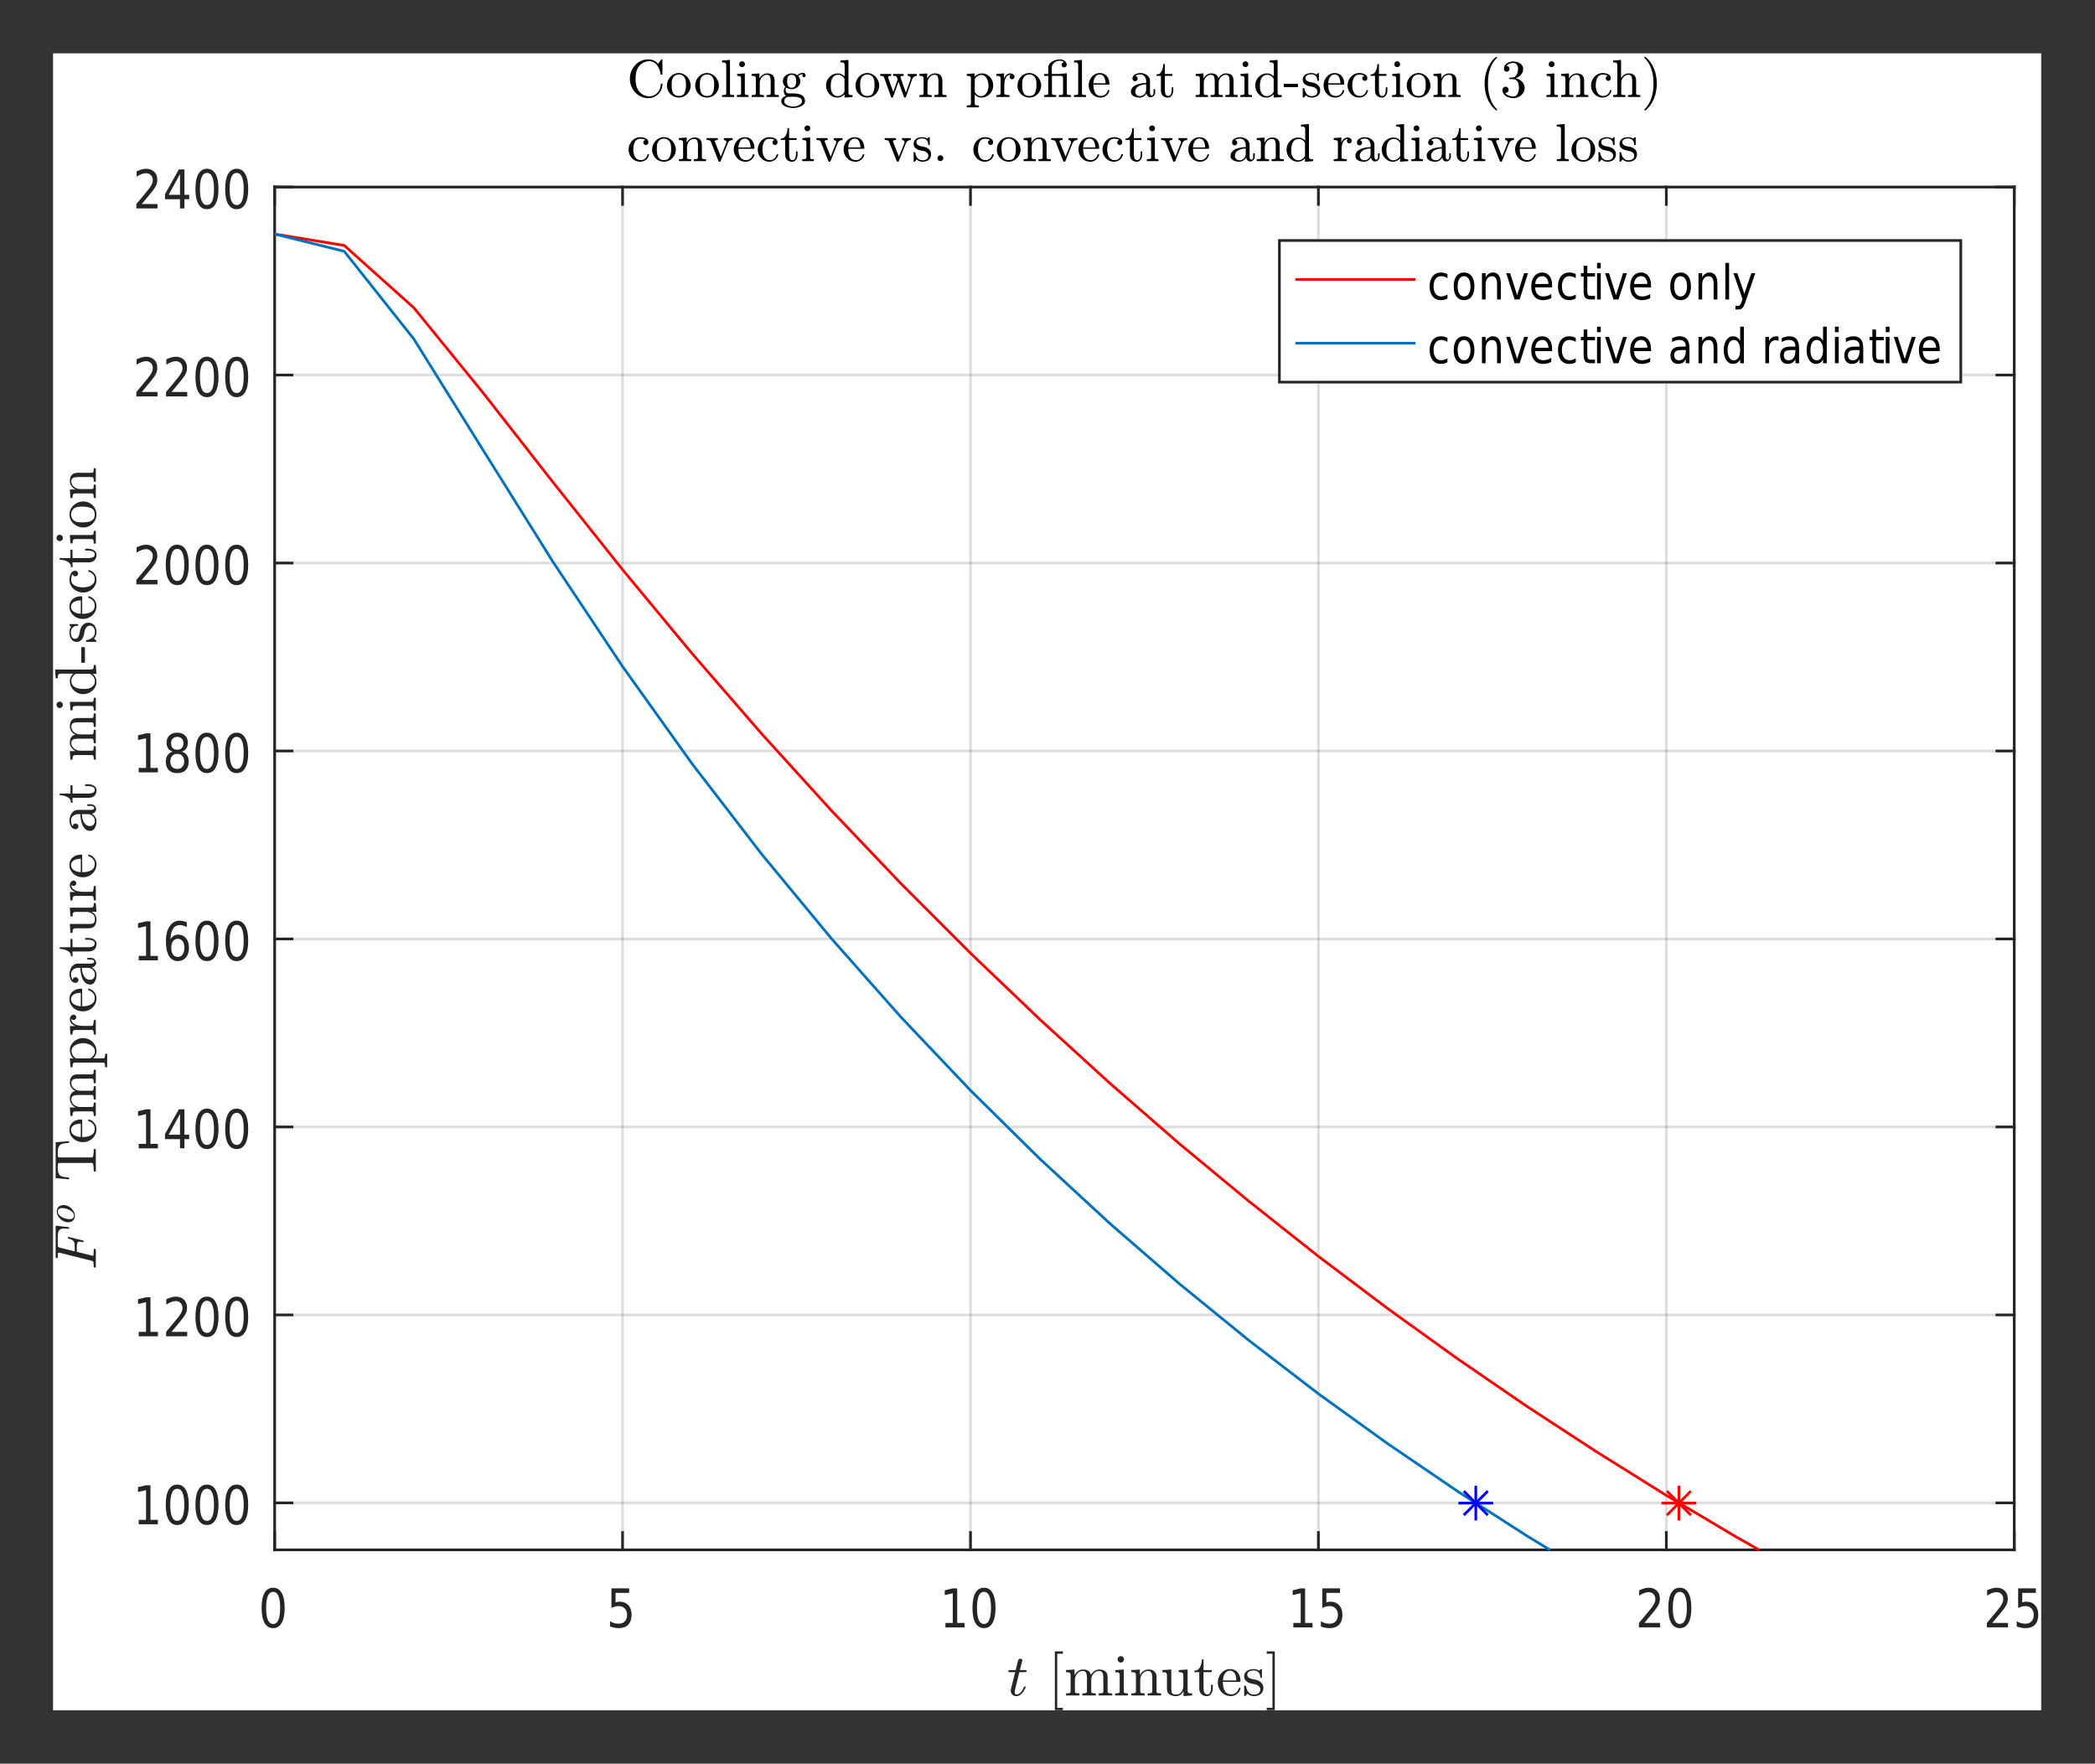 <?xml version="1.0" encoding="UTF-8"?>
<svg width="392pt" height="330pt" version="1.1" viewBox="0 0 392 330" xmlns="http://www.w3.org/2000/svg" xmlns:xlink="http://www.w3.org/1999/xlink">
 <rect x="0" y="0" width="392" height="330" fill="#333333" stroke="none"/>
 <defs>
  <symbol id="glyph0-1" overflow="visible">
   <path d="m2.719-6.641c-0.438 0-0.766 0.25-0.984 0.75s-0.328 1.25-0.328 2.25 0.109 1.75 0.328 2.25 0.547 0.75 0.984 0.75 0.766-0.25 0.984-0.75 0.328-1.25 0.328-2.25-0.109-1.75-0.328-2.25-0.547-0.75-0.984-0.75zm0-0.781c0.695 0 1.227 0.324 1.594 0.969 0.375 0.648 0.562 1.586 0.562 2.812 0 1.23-0.188 2.168-0.562 2.812-0.367 0.648-0.898 0.969-1.594 0.969-0.699 0-1.234-0.32-1.609-0.969-0.367-0.645-0.547-1.582-0.547-2.812 0-1.227 0.18-2.164 0.547-2.812 0.375-0.645 0.91-0.969 1.609-0.969z"/>
  </symbol>
  <symbol id="glyph0-2" overflow="visible">
   <path d="m0.922-7.297h3.312v0.844h-2.547v1.781c0.125-0.051 0.25-0.086 0.375-0.109 0.125-0.02 0.242-0.031 0.359-0.031 0.695 0 1.25 0.227 1.656 0.672 0.406 0.438 0.609 1.039 0.609 1.797 0 0.793-0.211 1.406-0.625 1.844-0.418 0.43-1.008 0.641-1.766 0.641-0.262 0-0.527-0.027-0.797-0.078-0.273-0.055-0.555-0.129-0.844-0.234v-0.984c0.25 0.156 0.508 0.277 0.781 0.359 0.27 0.074 0.551 0.109 0.844 0.109 0.477 0 0.859-0.145 1.141-0.438 0.281-0.301 0.422-0.707 0.422-1.219 0-0.5-0.141-0.895-0.422-1.188-0.281-0.301-0.664-0.453-1.141-0.453-0.23 0-0.461 0.031-0.688 0.094-0.219 0.055-0.445 0.141-0.672 0.266z"/>
  </symbol>
  <symbol id="glyph0-3" overflow="visible">
   <path d="m1.062-0.828h1.375v-5.562l-1.5 0.344v-0.891l1.484-0.359h0.844v6.469h1.391v0.828h-3.594z"/>
  </symbol>
  <symbol id="glyph0-4" overflow="visible">
   <path d="m1.641-0.828h2.938v0.828h-3.953v-0.828c0.32-0.383 0.758-0.906 1.312-1.562 0.551-0.656 0.895-1.078 1.031-1.266 0.27-0.352 0.457-0.648 0.562-0.891 0.113-0.25 0.172-0.492 0.172-0.734 0-0.383-0.121-0.695-0.359-0.938-0.23-0.25-0.527-0.375-0.891-0.375-0.273 0-0.555 0.059-0.844 0.172-0.293 0.105-0.605 0.266-0.938 0.484v-1c0.332-0.156 0.645-0.273 0.938-0.359 0.301-0.082 0.57-0.125 0.812-0.125 0.645 0 1.16 0.188 1.547 0.562 0.383 0.375 0.578 0.883 0.578 1.516 0 0.305-0.047 0.59-0.141 0.859-0.094 0.262-0.273 0.574-0.531 0.938-0.062 0.094-0.281 0.371-0.656 0.828-0.375 0.449-0.902 1.078-1.578 1.891z"/>
  </symbol>
  <symbol id="glyph0-5" overflow="visible">
   <path d="m3.234-6.438-2.125 3.891h2.125zm-0.219-0.859h1.047v4.75h0.891v0.828h-0.891v1.719h-0.828v-1.719h-2.812v-0.953z"/>
  </symbol>
  <symbol id="glyph0-6" overflow="visible">
   <path d="m2.828-4.031c-0.387 0-0.688 0.152-0.906 0.453-0.219 0.305-0.328 0.715-0.328 1.234 0 0.531 0.109 0.949 0.328 1.25 0.219 0.305 0.52 0.453 0.906 0.453 0.375 0 0.672-0.148 0.891-0.453 0.219-0.301 0.328-0.719 0.328-1.25 0-0.52-0.109-0.93-0.328-1.234-0.219-0.301-0.516-0.453-0.891-0.453zm1.672-3.094v0.891c-0.219-0.113-0.438-0.203-0.656-0.266-0.211-0.062-0.418-0.094-0.625-0.094-0.562 0-0.992 0.219-1.281 0.656-0.293 0.438-0.461 1.105-0.5 2 0.164-0.281 0.367-0.492 0.609-0.641 0.25-0.156 0.523-0.234 0.828-0.234 0.625 0 1.117 0.227 1.484 0.672 0.363 0.438 0.547 1.039 0.547 1.797 0 0.75-0.195 1.355-0.578 1.812-0.375 0.449-0.875 0.672-1.5 0.672-0.73 0-1.289-0.32-1.672-0.969-0.375-0.645-0.562-1.582-0.562-2.812 0-1.145 0.234-2.062 0.703-2.75s1.098-1.031 1.891-1.031c0.207 0 0.414 0.027 0.625 0.078 0.219 0.043 0.445 0.117 0.688 0.219z"/>
  </symbol>
  <symbol id="glyph0-7" overflow="visible">
   <path d="m2.719-3.469c-0.406 0-0.727 0.133-0.953 0.391-0.23 0.25-0.344 0.594-0.344 1.031s0.113 0.781 0.344 1.031c0.227 0.25 0.547 0.375 0.953 0.375 0.395 0 0.707-0.125 0.938-0.375 0.238-0.25 0.359-0.594 0.359-1.031s-0.117-0.781-0.344-1.031c-0.23-0.258-0.547-0.391-0.953-0.391zm-0.844-0.406c-0.367-0.102-0.652-0.301-0.859-0.594-0.199-0.289-0.297-0.645-0.297-1.062 0-0.582 0.176-1.039 0.531-1.375 0.363-0.344 0.852-0.516 1.469-0.516 0.613 0 1.098 0.172 1.453 0.516 0.352 0.336 0.531 0.793 0.531 1.375 0 0.418-0.102 0.773-0.297 1.062-0.199 0.293-0.48 0.492-0.844 0.594 0.406 0.105 0.723 0.32 0.953 0.641 0.227 0.324 0.344 0.719 0.344 1.188 0 0.711-0.188 1.25-0.562 1.625-0.367 0.375-0.891 0.562-1.578 0.562s-1.219-0.188-1.594-0.562c-0.367-0.375-0.547-0.914-0.547-1.625 0-0.469 0.113-0.863 0.344-1.188 0.227-0.32 0.547-0.535 0.953-0.641zm-0.312-1.562c0 0.375 0.098 0.672 0.297 0.891 0.207 0.211 0.492 0.312 0.859 0.312 0.363 0 0.645-0.102 0.844-0.312 0.207-0.219 0.312-0.516 0.312-0.891s-0.105-0.664-0.312-0.875c-0.199-0.219-0.48-0.328-0.844-0.328-0.367 0-0.652 0.109-0.859 0.328-0.199 0.211-0.297 0.5-0.297 0.875z"/>
  </symbol>
  <symbol id="glyph1-1" overflow="visible">
   <path d="m0.688-0.891c0-0.102 0.008-0.207 0.031-0.312l0.797-3.156h-1.156c-0.086 0-0.125-0.047-0.125-0.141 0.031-0.164 0.082-0.25 0.156-0.25h1.219l0.438-1.781c0.031-0.102 0.086-0.188 0.172-0.25 0.082-0.07 0.18-0.109 0.297-0.109 0.082 0 0.156 0.031 0.219 0.094 0.07 0.055 0.109 0.125 0.109 0.219 0 0.023-0.008 0.039-0.016 0.047v0.047l-0.438 1.734h1.125c0.07 0 0.109 0.055 0.109 0.156 0 0.012-0.008 0.043-0.016 0.094-0.012 0.043-0.027 0.078-0.047 0.109-0.012 0.023-0.039 0.031-0.078 0.031h-1.203l-0.781 3.188c-0.055 0.211-0.078 0.387-0.078 0.531 0 0.312 0.102 0.469 0.312 0.469 0.32 0 0.609-0.148 0.859-0.453 0.25-0.301 0.441-0.629 0.578-0.984 0.031-0.051 0.055-0.078 0.078-0.078h0.141c0.031 0 0.051 0.012 0.062 0.031 0.02 0.023 0.031 0.047 0.031 0.078 0 0.012-0.008 0.023-0.016 0.031-0.156 0.438-0.391 0.828-0.703 1.172-0.305 0.336-0.652 0.5-1.047 0.5-0.293 0-0.539-0.094-0.734-0.281-0.199-0.195-0.297-0.441-0.297-0.734z"/>
  </symbol>
  <symbol id="glyph2-1" overflow="visible">
   <path d="m1.297 2.75v-11h1.5v0.438h-1.062v10.125h1.062v0.438z"/>
  </symbol>
  <symbol id="glyph2-2" overflow="visible">
   <path d="m0.328 0v-0.391c0.25 0 0.453-0.016 0.609-0.047 0.164-0.039 0.25-0.141 0.25-0.297v-3c0-0.195-0.031-0.336-0.094-0.422-0.055-0.094-0.137-0.148-0.25-0.172-0.117-0.02-0.289-0.031-0.516-0.031v-0.391l1.594-0.109v1.078c0.145-0.32 0.363-0.582 0.656-0.781 0.289-0.195 0.602-0.297 0.938-0.297 0.844 0 1.336 0.344 1.484 1.031 0.145-0.312 0.359-0.562 0.641-0.75 0.289-0.188 0.602-0.281 0.938-0.281 0.332 0 0.613 0.059 0.844 0.172 0.227 0.105 0.398 0.266 0.516 0.484 0.113 0.219 0.172 0.496 0.172 0.828v2.641c0 0.156 0.078 0.258 0.234 0.297 0.164 0.031 0.375 0.047 0.625 0.047v0.391h-2.516v-0.391c0.25 0 0.453-0.016 0.609-0.047 0.164-0.039 0.25-0.141 0.25-0.297v-2.609c0-0.375-0.055-0.672-0.156-0.891-0.105-0.227-0.32-0.344-0.641-0.344-0.43 0-0.781 0.172-1.062 0.516-0.273 0.336-0.406 0.719-0.406 1.156v2.172c0 0.156 0.078 0.258 0.234 0.297 0.164 0.031 0.375 0.047 0.625 0.047v0.391h-2.516v-0.391c0.25 0 0.453-0.016 0.609-0.047 0.164-0.039 0.25-0.141 0.25-0.297v-2.609c0-0.363-0.055-0.66-0.156-0.891-0.105-0.227-0.32-0.344-0.641-0.344-0.43 0-0.777 0.172-1.047 0.516-0.273 0.336-0.406 0.719-0.406 1.156v2.172c0 0.156 0.078 0.258 0.234 0.297 0.156 0.031 0.359 0.047 0.609 0.047v0.391z"/>
  </symbol>
  <symbol id="glyph2-3" overflow="visible">
   <path d="m0.344 0v-0.391c0.25 0 0.453-0.016 0.609-0.047 0.164-0.039 0.25-0.141 0.25-0.297v-3c0-0.281-0.059-0.453-0.172-0.516-0.105-0.07-0.32-0.109-0.641-0.109v-0.391l1.578-0.109v4.125c0 0.156 0.066 0.258 0.203 0.297 0.145 0.031 0.332 0.047 0.562 0.047v0.391zm0.469-6.75c0-0.164 0.055-0.305 0.172-0.422 0.125-0.125 0.266-0.188 0.422-0.188 0.102 0 0.203 0.027 0.297 0.078 0.102 0.055 0.18 0.133 0.234 0.234 0.051 0.094 0.078 0.195 0.078 0.297 0 0.156-0.062 0.297-0.188 0.422-0.117 0.117-0.258 0.172-0.422 0.172-0.156 0-0.297-0.055-0.422-0.172-0.117-0.125-0.172-0.266-0.172-0.422z"/>
  </symbol>
  <symbol id="glyph2-4" overflow="visible">
   <path d="m0.328 0v-0.391c0.25 0 0.453-0.016 0.609-0.047 0.164-0.039 0.25-0.141 0.25-0.297v-3c0-0.195-0.031-0.336-0.094-0.422-0.055-0.094-0.137-0.148-0.25-0.172-0.117-0.02-0.289-0.031-0.516-0.031v-0.391l1.594-0.109v1.078c0.145-0.32 0.363-0.582 0.656-0.781 0.289-0.195 0.602-0.297 0.938-0.297 0.508 0 0.891 0.125 1.141 0.375 0.258 0.242 0.391 0.609 0.391 1.109v2.641c0 0.156 0.078 0.258 0.234 0.297 0.164 0.031 0.375 0.047 0.625 0.047v0.391h-2.516v-0.391c0.25 0 0.453-0.016 0.609-0.047 0.164-0.039 0.25-0.141 0.25-0.297v-2.609c0-0.363-0.055-0.66-0.156-0.891-0.105-0.227-0.32-0.344-0.641-0.344-0.43 0-0.777 0.172-1.047 0.516-0.273 0.336-0.406 0.719-0.406 1.156v2.172c0 0.156 0.078 0.258 0.234 0.297 0.156 0.031 0.359 0.047 0.609 0.047v0.391z"/>
  </symbol>
  <symbol id="glyph2-5" overflow="visible">
   <path d="m1.188-1.312v-2.422c0-0.195-0.031-0.336-0.094-0.422-0.055-0.094-0.137-0.148-0.25-0.172-0.117-0.02-0.289-0.031-0.516-0.031v-0.391l1.672-0.109v3.547c0 0.293 0.016 0.516 0.047 0.672 0.039 0.156 0.129 0.277 0.266 0.359 0.133 0.074 0.348 0.109 0.641 0.109 0.395 0 0.707-0.16 0.938-0.484 0.238-0.332 0.359-0.707 0.359-1.125v-1.953c0-0.195-0.031-0.336-0.094-0.422-0.062-0.094-0.152-0.148-0.266-0.172-0.105-0.02-0.273-0.031-0.5-0.031v-0.391l1.656-0.109v3.859c0 0.199 0.023 0.34 0.078 0.422 0.062 0.086 0.148 0.137 0.266 0.156 0.113 0.023 0.285 0.031 0.516 0.031v0.391l-1.625 0.125v-0.938c-0.137 0.281-0.328 0.512-0.578 0.688-0.242 0.164-0.508 0.25-0.797 0.25-0.531 0-0.953-0.109-1.266-0.328-0.305-0.227-0.453-0.598-0.453-1.109z"/>
  </symbol>
  <symbol id="glyph2-6" overflow="visible">
   <path d="m1.125-1.328v-3.031h-0.922v-0.281c0.477 0 0.832-0.223 1.062-0.672 0.227-0.445 0.344-0.93 0.344-1.453h0.312v2.016h1.547v0.391h-1.547v3.016c0 0.305 0.051 0.57 0.156 0.797 0.102 0.23 0.285 0.344 0.547 0.344 0.25 0 0.426-0.117 0.531-0.359 0.113-0.238 0.172-0.5 0.172-0.781v-0.656h0.328v0.672c0 0.23-0.043 0.461-0.125 0.688-0.086 0.219-0.211 0.402-0.375 0.547-0.168 0.145-0.371 0.219-0.609 0.219-0.438 0-0.789-0.129-1.047-0.391-0.25-0.27-0.375-0.625-0.375-1.062z"/>
  </symbol>
  <symbol id="glyph2-7" overflow="visible">
   <path d="m2.734 0.125c-0.449 0-0.859-0.117-1.234-0.344-0.367-0.238-0.656-0.551-0.875-0.938-0.211-0.395-0.312-0.812-0.312-1.25s0.094-0.848 0.281-1.234c0.195-0.383 0.469-0.695 0.812-0.938 0.352-0.238 0.742-0.359 1.172-0.359 0.344 0 0.633 0.059 0.875 0.172 0.25 0.117 0.453 0.277 0.609 0.484 0.164 0.199 0.289 0.434 0.375 0.703 0.082 0.273 0.125 0.57 0.125 0.891 0 0.094-0.039 0.141-0.109 0.141h-3.188v0.125c0 0.605 0.117 1.125 0.359 1.562 0.25 0.438 0.656 0.656 1.219 0.656 0.219 0 0.422-0.047 0.609-0.141 0.195-0.102 0.363-0.242 0.5-0.422 0.145-0.176 0.242-0.367 0.297-0.578 0.008-0.02 0.02-0.039 0.031-0.062 0.02-0.02 0.047-0.031 0.078-0.031h0.094c0.07 0 0.109 0.047 0.109 0.141-0.105 0.418-0.328 0.762-0.672 1.031-0.344 0.262-0.73 0.391-1.156 0.391zm-1.453-2.938h2.5c0-0.281-0.039-0.562-0.109-0.844-0.074-0.281-0.203-0.516-0.391-0.703-0.18-0.188-0.414-0.281-0.703-0.281-0.418 0-0.742 0.199-0.969 0.594-0.219 0.387-0.328 0.797-0.328 1.234z"/>
  </symbol>
  <symbol id="glyph2-8" overflow="visible">
   <path d="m0.359 0.031v-1.797c0-0.051 0.035-0.078 0.109-0.078h0.125c0.039 0 0.07 0.027 0.094 0.078 0.195 1.062 0.691 1.594 1.484 1.594 0.344 0 0.629-0.078 0.859-0.234 0.238-0.156 0.359-0.398 0.359-0.734 0-0.227-0.094-0.426-0.281-0.594-0.18-0.164-0.391-0.281-0.641-0.344l-0.734-0.141c-0.25-0.051-0.48-0.133-0.688-0.25-0.199-0.113-0.367-0.258-0.5-0.438-0.125-0.188-0.188-0.406-0.188-0.656 0-0.32 0.082-0.582 0.25-0.781 0.176-0.207 0.398-0.359 0.672-0.453 0.27-0.094 0.566-0.141 0.891-0.141 0.375 0 0.695 0.105 0.969 0.312l0.328-0.281c0-0.02 0.016-0.031 0.047-0.031h0.078c0.02 0 0.039 0.012 0.062 0.031 0.02 0.023 0.031 0.043 0.031 0.062v1.438c0 0.074-0.031 0.109-0.094 0.109h-0.125c-0.062 0-0.094-0.035-0.094-0.109 0-0.375-0.109-0.676-0.328-0.906-0.211-0.238-0.508-0.359-0.891-0.359-0.336 0-0.621 0.062-0.859 0.188-0.242 0.117-0.359 0.324-0.359 0.625 0 0.199 0.082 0.367 0.25 0.5 0.176 0.137 0.383 0.23 0.625 0.281l0.734 0.141c0.25 0.055 0.484 0.152 0.703 0.297 0.219 0.137 0.391 0.309 0.516 0.516 0.125 0.199 0.188 0.434 0.188 0.703 0 0.262-0.047 0.492-0.141 0.688-0.086 0.188-0.211 0.352-0.375 0.484-0.156 0.125-0.352 0.219-0.578 0.281-0.219 0.062-0.449 0.094-0.688 0.094-0.461 0-0.855-0.156-1.188-0.469l-0.406 0.438c0 0.02-0.016 0.031-0.047 0.031h-0.062c-0.074 0-0.109-0.031-0.109-0.094z"/>
  </symbol>
  <symbol id="glyph2-9" overflow="visible">
   <path d="m0.234 2.75v-0.438h1.078v-10.125h-1.078v-0.438h1.516v11z"/>
  </symbol>
  <symbol id="glyph3-1" overflow="visible">
   <path d="m0-0.516c0 0.074-0.047 0.109-0.141 0.109-0.02 0-0.051-0.004-0.094-0.016-0.051-0.02-0.086-0.035-0.109-0.047-0.031-0.02-0.047-0.047-0.047-0.078 0-0.445-0.023-0.758-0.078-0.938-0.031-0.094-0.125-0.16-0.281-0.203l-6.047-1.516c-0.07-0.008-0.125-0.016-0.156-0.016-0.07 0-0.113 0.043-0.125 0.125-0.031 0.137-0.047 0.402-0.047 0.797 0 0.074-0.047 0.109-0.141 0.109-0.02-0.008-0.051-0.02-0.094-0.031-0.051-0.008-0.086-0.02-0.109-0.031-0.031-0.02-0.047-0.047-0.047-0.078v-5.812c0-0.07 0.047-0.109 0.141-0.109l2.281 0.266c0.023 0 0.043 0.016 0.062 0.047 0.023 0.023 0.031 0.043 0.031 0.062v0.094c0 0.074-0.047 0.109-0.141 0.109-0.332-0.039-0.602-0.062-0.812-0.062-0.363 0-0.629 0.078-0.797 0.234-0.176 0.156-0.281 0.355-0.312 0.594-0.039 0.242-0.062 0.574-0.062 1v1.172c0 0.199 0.016 0.336 0.047 0.406 0.031 0.062 0.141 0.121 0.328 0.172l2.797 0.703v-0.828c0-0.27-0.008-0.488-0.031-0.656-0.031-0.164-0.086-0.305-0.172-0.422-0.082-0.113-0.203-0.207-0.359-0.281-0.156-0.07-0.363-0.141-0.625-0.203-0.062-0.02-0.094-0.055-0.094-0.109v-0.094c0-0.07 0.047-0.109 0.141-0.109l2.719 0.672c0.062 0.031 0.094 0.07 0.094 0.109v0.094c0 0.074-0.047 0.109-0.141 0.109-0.07-0.02-0.133-0.035-0.188-0.047-0.051-0.008-0.125-0.02-0.219-0.031-0.094-0.02-0.176-0.031-0.25-0.031-0.207 0-0.336 0.094-0.391 0.281-0.062 0.188-0.094 0.434-0.094 0.734v0.891l2.844 0.719c0.074 0.023 0.109 0.031 0.109 0.031 0.086 0 0.133-0.023 0.141-0.078 0.055-0.188 0.078-0.562 0.078-1.125 0-0.07 0.055-0.109 0.156-0.109 0.094 0.023 0.156 0.043 0.188 0.062 0.031 0.012 0.047 0.055 0.047 0.125z"/>
  </symbol>
  <symbol id="glyph4-1" overflow="visible">
   <path d="m0.078-1.516c0 0.242-0.055 0.453-0.156 0.641-0.113 0.188-0.266 0.336-0.453 0.438-0.195 0.094-0.414 0.141-0.656 0.141-0.344 0-0.676-0.094-1-0.281-0.332-0.195-0.602-0.453-0.812-0.766-0.207-0.312-0.312-0.641-0.312-0.984 0-0.188 0.031-0.352 0.094-0.5 0.062-0.145 0.152-0.27 0.266-0.375 0.117-0.102 0.25-0.18 0.406-0.234 0.156-0.062 0.324-0.094 0.5-0.094 0.262 0 0.523 0.059 0.781 0.172 0.25 0.105 0.48 0.258 0.688 0.453 0.199 0.188 0.359 0.406 0.484 0.656 0.113 0.242 0.172 0.484 0.172 0.734zm-0.188-0.016c0-0.219-0.07-0.414-0.219-0.594-0.156-0.188-0.348-0.336-0.578-0.453-0.238-0.125-0.484-0.219-0.734-0.281-0.258-0.062-0.492-0.094-0.703-0.094-0.219 0-0.398 0.059-0.547 0.172-0.156 0.105-0.234 0.262-0.234 0.469 0 0.293 0.125 0.547 0.375 0.766s0.555 0.387 0.906 0.5c0.344 0.117 0.664 0.172 0.953 0.172 0.219 0 0.406-0.055 0.562-0.172 0.148-0.113 0.219-0.273 0.219-0.484z"/>
  </symbol>
  <symbol id="glyph5-1" overflow="visible">
   <path d="m0-1.859h-0.391c0-0.363-0.02-0.719-0.062-1.062-0.039-0.352-0.133-0.531-0.281-0.531h-6.047c-0.156 0-0.25 0.047-0.281 0.141-0.039 0.086-0.062 0.227-0.062 0.422v0.453c0 0.605 0.133 1.039 0.391 1.297 0.137 0.125 0.352 0.219 0.641 0.281 0.293 0.055 0.656 0.102 1.094 0.141v0.328l-2.516-0.219v-6.719l2.516-0.203v0.312c-0.469 0.043-0.836 0.09-1.109 0.141-0.281 0.055-0.488 0.148-0.625 0.281-0.258 0.262-0.391 0.695-0.391 1.297v0.469c0 0.125 0.008 0.227 0.016 0.297 0.012 0.074 0.043 0.137 0.094 0.188 0.055 0.043 0.133 0.062 0.234 0.062h6.047c0.148 0 0.242-0.172 0.281-0.516 0.043-0.344 0.062-0.695 0.062-1.062h0.391z"/>
  </symbol>
  <symbol id="glyph5-2" overflow="visible">
   <path d="m0.125-2.734c0 0.449-0.117 0.859-0.344 1.234-0.238 0.367-0.551 0.656-0.938 0.875-0.395 0.211-0.812 0.312-1.25 0.312s-0.848-0.094-1.234-0.281c-0.383-0.195-0.695-0.469-0.938-0.812-0.238-0.352-0.359-0.742-0.359-1.172 0-0.344 0.059-0.633 0.172-0.875 0.117-0.25 0.277-0.453 0.484-0.609 0.199-0.164 0.434-0.289 0.703-0.375 0.273-0.082 0.57-0.125 0.891-0.125 0.094 0 0.141 0.039 0.141 0.109v3.188h0.125c0.605 0 1.125-0.117 1.562-0.359 0.438-0.25 0.656-0.656 0.656-1.219 0-0.219-0.047-0.422-0.141-0.609-0.102-0.195-0.242-0.363-0.422-0.5-0.176-0.145-0.367-0.242-0.578-0.297-0.02-0.008-0.039-0.02-0.062-0.031-0.02-0.02-0.031-0.047-0.031-0.078v-0.094c0-0.07 0.047-0.109 0.141-0.109 0.418 0.105 0.762 0.328 1.031 0.672 0.262 0.344 0.391 0.73 0.391 1.156zm-2.938 1.453v-2.5c-0.281 0-0.562 0.039-0.844 0.109-0.281 0.074-0.516 0.203-0.703 0.391-0.188 0.18-0.281 0.414-0.281 0.703 0 0.418 0.199 0.742 0.594 0.969 0.387 0.219 0.797 0.328 1.234 0.328z"/>
  </symbol>
  <symbol id="glyph5-3" overflow="visible">
   <path d="m0-0.328h-0.391c0-0.25-0.016-0.453-0.047-0.609-0.039-0.164-0.141-0.25-0.297-0.25h-3c-0.195 0-0.336 0.031-0.422 0.094-0.094 0.055-0.148 0.137-0.172 0.25-0.02 0.117-0.031 0.289-0.031 0.516h-0.391l-0.109-1.594h1.078c-0.32-0.145-0.582-0.363-0.781-0.656-0.195-0.289-0.297-0.602-0.297-0.938 0-0.844 0.344-1.336 1.031-1.484-0.312-0.145-0.562-0.359-0.75-0.641-0.188-0.289-0.281-0.602-0.281-0.938 0-0.332 0.059-0.613 0.172-0.844 0.105-0.227 0.266-0.398 0.484-0.516 0.219-0.113 0.496-0.172 0.828-0.172h2.641c0.156 0 0.258-0.078 0.297-0.234 0.031-0.164 0.047-0.375 0.047-0.625h0.391v2.516h-0.391c0-0.25-0.016-0.453-0.047-0.609-0.039-0.164-0.141-0.25-0.297-0.25h-2.609c-0.375 0-0.672 0.055-0.891 0.156-0.227 0.105-0.344 0.32-0.344 0.641 0 0.43 0.172 0.781 0.516 1.062 0.336 0.273 0.719 0.406 1.156 0.406h2.172c0.156 0 0.258-0.078 0.297-0.234 0.031-0.164 0.047-0.375 0.047-0.625h0.391v2.516h-0.391c0-0.25-0.016-0.453-0.047-0.609-0.039-0.164-0.141-0.25-0.297-0.25h-2.609c-0.363 0-0.66 0.055-0.891 0.156-0.227 0.105-0.344 0.32-0.344 0.641 0 0.43 0.172 0.777 0.516 1.047 0.336 0.273 0.719 0.406 1.156 0.406h2.172c0.156 0 0.258-0.078 0.297-0.234 0.031-0.156 0.047-0.359 0.047-0.609h0.391z"/>
  </symbol>
  <symbol id="glyph5-4" overflow="visible">
   <path d="m2.125-0.281h-0.375c0-0.25-0.023-0.453-0.062-0.609-0.043-0.164-0.141-0.25-0.297-0.25h-5.297c-0.195 0-0.32 0.074-0.375 0.219-0.051 0.137-0.078 0.352-0.078 0.641h-0.391l-0.109-1.625h0.688c-0.227-0.207-0.398-0.441-0.516-0.703-0.113-0.27-0.172-0.555-0.172-0.859 0-0.426 0.121-0.812 0.359-1.156 0.23-0.352 0.539-0.625 0.922-0.812 0.375-0.195 0.777-0.297 1.203-0.297 0.449 0 0.867 0.109 1.25 0.328 0.375 0.211 0.68 0.5 0.906 0.875 0.227 0.375 0.344 0.789 0.344 1.234 0 0.531-0.219 0.984-0.656 1.359h1.922c0.156 0 0.254-0.082 0.297-0.25 0.039-0.164 0.062-0.367 0.062-0.609h0.375zm-3.188-1.656c0.262-0.133 0.477-0.316 0.641-0.547 0.168-0.227 0.25-0.477 0.25-0.75 0-0.25-0.066-0.473-0.203-0.672-0.133-0.195-0.316-0.359-0.547-0.484-0.227-0.133-0.469-0.234-0.719-0.297s-0.492-0.094-0.734-0.094c-0.289 0-0.609 0.055-0.953 0.156-0.344 0.105-0.629 0.266-0.859 0.484-0.238 0.219-0.359 0.48-0.359 0.781 0 0.305 0.078 0.578 0.234 0.828 0.148 0.242 0.352 0.438 0.609 0.594z"/>
  </symbol>
  <symbol id="glyph5-5" overflow="visible">
   <path d="m0-0.281h-0.391c0-0.25-0.016-0.453-0.047-0.609-0.039-0.164-0.141-0.25-0.297-0.25h-3c-0.195 0-0.336 0.031-0.422 0.094-0.094 0.055-0.148 0.137-0.172 0.25-0.02 0.105-0.031 0.277-0.031 0.516h-0.391l-0.109-1.578h1.078c-0.32-0.113-0.582-0.281-0.781-0.5-0.195-0.219-0.297-0.484-0.297-0.797 0-0.219 0.07-0.41 0.203-0.578 0.125-0.176 0.293-0.266 0.5-0.266 0.137 0 0.258 0.047 0.359 0.141 0.094 0.094 0.141 0.215 0.141 0.359 0 0.137-0.047 0.25-0.141 0.344-0.102 0.094-0.223 0.141-0.359 0.141-0.195 0-0.336-0.066-0.422-0.203v0.062c0 0.293 0.109 0.531 0.328 0.719 0.211 0.188 0.477 0.324 0.797 0.406 0.324 0.086 0.625 0.125 0.906 0.125h1.812c0.23 0 0.344-0.359 0.344-1.078h0.391z"/>
  </symbol>
  <symbol id="glyph5-6" overflow="visible">
   <path d="m-1.078-0.438c-0.438 0-0.789-0.172-1.062-0.516-0.281-0.344-0.473-0.754-0.578-1.234-0.113-0.488-0.172-0.945-0.172-1.375h-0.453c-0.207 0-0.41 0.047-0.609 0.141-0.207 0.094-0.375 0.23-0.5 0.406-0.125 0.168-0.188 0.359-0.188 0.578 0 0.48 0.109 0.852 0.328 1.109 0-0.145 0.055-0.258 0.156-0.344 0.105-0.094 0.23-0.141 0.375-0.141 0.148 0 0.273 0.055 0.375 0.156 0.105 0.105 0.156 0.227 0.156 0.359 0 0.156-0.051 0.289-0.156 0.391-0.102 0.105-0.227 0.156-0.375 0.156-0.383 0-0.672-0.176-0.859-0.531-0.195-0.352-0.297-0.738-0.297-1.156 0-0.301 0.07-0.602 0.203-0.906 0.125-0.301 0.309-0.547 0.547-0.734 0.23-0.188 0.5-0.281 0.812-0.281h2.484c0.148 0 0.281-0.031 0.406-0.094 0.117-0.062 0.172-0.16 0.172-0.297 0-0.113-0.062-0.203-0.188-0.266s-0.254-0.094-0.391-0.094h-0.703v-0.312h0.703c0.168 0 0.324 0.043 0.469 0.125 0.148 0.086 0.266 0.199 0.359 0.344 0.082 0.148 0.125 0.305 0.125 0.469 0 0.219-0.082 0.406-0.25 0.562-0.164 0.156-0.363 0.246-0.594 0.266 0.281 0.137 0.508 0.336 0.672 0.594 0.156 0.262 0.234 0.543 0.234 0.844 0 0.281-0.043 0.559-0.125 0.828-0.082 0.273-0.211 0.5-0.391 0.688-0.176 0.18-0.406 0.266-0.688 0.266zm0-0.891c0.262 0 0.48-0.094 0.656-0.281 0.168-0.195 0.25-0.422 0.25-0.672 0-0.238-0.055-0.453-0.172-0.641-0.113-0.195-0.273-0.352-0.484-0.469-0.207-0.113-0.422-0.172-0.641-0.172h-1.141c0 0.336 0.059 0.68 0.172 1.031 0.105 0.344 0.273 0.633 0.5 0.859 0.23 0.23 0.516 0.344 0.859 0.344z"/>
  </symbol>
  <symbol id="glyph5-7" overflow="visible">
   <path d="m-1.328-1.125h-3.031v0.922h-0.281c0-0.477-0.223-0.832-0.672-1.062-0.445-0.227-0.93-0.344-1.453-0.344v-0.312h2.016v-1.547h0.391v1.547h3.016c0.305 0 0.57-0.051 0.797-0.156 0.23-0.102 0.344-0.285 0.344-0.547 0-0.25-0.117-0.426-0.359-0.531-0.238-0.113-0.5-0.172-0.781-0.172h-0.656v-0.328h0.672c0.23 0 0.461 0.043 0.688 0.125 0.219 0.086 0.402 0.211 0.547 0.375 0.145 0.168 0.219 0.371 0.219 0.609 0 0.438-0.129 0.789-0.391 1.047-0.27 0.25-0.625 0.375-1.062 0.375z"/>
  </symbol>
  <symbol id="glyph5-8" overflow="visible">
   <path d="m-1.312-1.188h-2.422c-0.195 0-0.336 0.031-0.422 0.094-0.094 0.055-0.148 0.137-0.172 0.25-0.02 0.117-0.031 0.289-0.031 0.516h-0.391l-0.109-1.672h3.547c0.293 0 0.516-0.016 0.672-0.047 0.156-0.039 0.277-0.129 0.359-0.266 0.074-0.133 0.109-0.348 0.109-0.641 0-0.395-0.16-0.707-0.484-0.938-0.332-0.238-0.707-0.359-1.125-0.359h-1.953c-0.195 0-0.336 0.031-0.422 0.094-0.094 0.062-0.148 0.152-0.172 0.266-0.02 0.105-0.031 0.273-0.031 0.5h-0.391l-0.109-1.656h3.859c0.199 0 0.34-0.023 0.422-0.078 0.086-0.062 0.137-0.148 0.156-0.266 0.023-0.113 0.031-0.285 0.031-0.516h0.391l0.125 1.625h-0.938c0.281 0.137 0.512 0.328 0.688 0.578 0.164 0.242 0.25 0.508 0.25 0.797 0 0.531-0.109 0.953-0.328 1.266-0.227 0.305-0.598 0.453-1.109 0.453z"/>
  </symbol>
  <symbol id="glyph5-9" overflow="visible">
   <path d="m0-0.344h-0.391c0-0.25-0.016-0.453-0.047-0.609-0.039-0.164-0.141-0.25-0.297-0.25h-3c-0.281 0-0.453 0.059-0.516 0.172-0.07 0.105-0.109 0.32-0.109 0.641h-0.391l-0.109-1.578h4.125c0.156 0 0.258-0.066 0.297-0.203 0.031-0.145 0.047-0.332 0.047-0.562h0.391zm-6.75-0.469c-0.164 0-0.305-0.055-0.422-0.172-0.125-0.125-0.188-0.266-0.188-0.422 0-0.102 0.027-0.203 0.078-0.297 0.055-0.102 0.133-0.18 0.234-0.234 0.094-0.051 0.195-0.078 0.297-0.078 0.156 0 0.297 0.062 0.422 0.188 0.117 0.117 0.172 0.258 0.172 0.422 0 0.156-0.055 0.297-0.172 0.422-0.125 0.117-0.266 0.172-0.422 0.172z"/>
  </symbol>
  <symbol id="glyph5-10" overflow="visible">
   <path d="m0.125-2.688c0 0.438-0.117 0.836-0.344 1.188-0.238 0.355-0.551 0.637-0.938 0.844-0.383 0.199-0.789 0.297-1.219 0.297-0.445 0-0.859-0.109-1.234-0.328-0.383-0.219-0.688-0.508-0.906-0.875-0.227-0.375-0.344-0.785-0.344-1.234 0-0.27 0.059-0.523 0.172-0.766 0.117-0.238 0.273-0.445 0.469-0.625h-2.297c-0.195 0-0.336 0.031-0.422 0.094-0.082 0.055-0.133 0.137-0.156 0.25-0.02 0.105-0.031 0.277-0.031 0.516h-0.391l-0.109-1.641h6.625c0.199 0 0.34-0.023 0.422-0.078 0.086-0.062 0.137-0.145 0.156-0.25 0.023-0.113 0.031-0.285 0.031-0.516h0.391l0.125 1.656h-0.688c0.219 0.188 0.391 0.414 0.516 0.672 0.113 0.262 0.172 0.527 0.172 0.797zm-1.078 1.125c0.242-0.125 0.434-0.289 0.578-0.5 0.137-0.207 0.203-0.438 0.203-0.688 0-0.301-0.082-0.578-0.25-0.828-0.176-0.258-0.406-0.453-0.688-0.578h-2.641c-0.156 0.086-0.297 0.195-0.422 0.328-0.133 0.125-0.234 0.273-0.297 0.438-0.07 0.168-0.109 0.34-0.109 0.516 0 0.387 0.109 0.699 0.328 0.938 0.219 0.23 0.496 0.391 0.828 0.484 0.336 0.086 0.688 0.125 1.062 0.125 0.293 0 0.547-0.008 0.766-0.031 0.219-0.031 0.434-0.098 0.641-0.203z"/>
  </symbol>
  <symbol id="glyph5-11" overflow="visible">
   <path d="m-2.031-0.125h-0.688v-2.906h0.688z"/>
  </symbol>
  <symbol id="glyph5-12" overflow="visible">
   <path d="m0.031-0.359h-1.797c-0.051 0-0.078-0.035-0.078-0.109v-0.125c0-0.039 0.027-0.07 0.078-0.094 1.062-0.195 1.594-0.691 1.594-1.484 0-0.344-0.078-0.629-0.234-0.859-0.156-0.238-0.398-0.359-0.734-0.359-0.227 0-0.426 0.094-0.594 0.281-0.164 0.18-0.281 0.391-0.344 0.641l-0.141 0.734c-0.051 0.25-0.133 0.48-0.25 0.688-0.113 0.199-0.258 0.367-0.438 0.5-0.188 0.125-0.406 0.188-0.656 0.188-0.32 0-0.582-0.082-0.781-0.25-0.207-0.176-0.359-0.398-0.453-0.672-0.094-0.27-0.141-0.566-0.141-0.891 0-0.375 0.105-0.695 0.312-0.969l-0.281-0.328c-0.02 0-0.031-0.016-0.031-0.047v-0.078c0-0.02 0.012-0.039 0.031-0.062 0.023-0.02 0.043-0.031 0.062-0.031h1.438c0.074 0 0.109 0.031 0.109 0.094v0.125c0 0.062-0.035 0.094-0.109 0.094-0.375 0-0.676 0.109-0.906 0.328-0.238 0.211-0.359 0.508-0.359 0.891 0 0.336 0.062 0.621 0.188 0.859 0.117 0.242 0.324 0.359 0.625 0.359 0.199 0 0.367-0.082 0.5-0.25 0.137-0.176 0.23-0.383 0.281-0.625l0.141-0.734c0.055-0.25 0.152-0.484 0.297-0.703 0.137-0.219 0.309-0.391 0.516-0.516 0.199-0.125 0.434-0.188 0.703-0.188 0.262 0 0.492 0.047 0.688 0.141 0.188 0.086 0.352 0.211 0.484 0.375 0.125 0.156 0.219 0.352 0.281 0.578 0.062 0.219 0.094 0.449 0.094 0.688 0 0.461-0.156 0.855-0.469 1.188l0.438 0.406c0.02 0 0.031 0.016 0.031 0.047v0.062c0 0.074-0.031 0.109-0.094 0.109z"/>
  </symbol>
  <symbol id="glyph5-13" overflow="visible">
   <path d="m0.125-2.734c0 0.438-0.117 0.84-0.344 1.203-0.227 0.367-0.535 0.652-0.922 0.859-0.383 0.211-0.797 0.312-1.234 0.312s-0.852-0.102-1.25-0.312c-0.395-0.207-0.711-0.492-0.953-0.859-0.238-0.363-0.359-0.766-0.359-1.203s0.09-0.828 0.266-1.172c0.168-0.352 0.445-0.531 0.828-0.531 0.137 0 0.262 0.055 0.375 0.156 0.105 0.094 0.156 0.215 0.156 0.359 0 0.148-0.051 0.273-0.156 0.375-0.113 0.105-0.238 0.156-0.375 0.156-0.133 0-0.25-0.039-0.344-0.125-0.094-0.082-0.148-0.18-0.172-0.297-0.164 0.25-0.25 0.605-0.25 1.062 0 0.355 0.121 0.641 0.359 0.859 0.23 0.211 0.516 0.355 0.859 0.438 0.344 0.086 0.684 0.125 1.016 0.125 0.355 0 0.699-0.051 1.031-0.156 0.336-0.102 0.609-0.27 0.828-0.5 0.211-0.238 0.312-0.535 0.312-0.891 0-0.344-0.102-0.633-0.312-0.875-0.219-0.25-0.5-0.422-0.844-0.516-0.039 0-0.062-0.023-0.062-0.078v-0.141c0-0.02 0.012-0.035 0.031-0.047 0.023-0.02 0.043-0.031 0.062-0.031h0.031c0.438 0.105 0.789 0.324 1.047 0.656 0.25 0.336 0.375 0.727 0.375 1.172z"/>
  </symbol>
  <symbol id="glyph5-14" overflow="visible">
   <path d="m0.125-2.75c0 0.438-0.109 0.844-0.328 1.219-0.227 0.375-0.531 0.672-0.906 0.891s-0.785 0.328-1.234 0.328c-0.332 0-0.656-0.055-0.969-0.172-0.312-0.125-0.586-0.297-0.828-0.516-0.25-0.227-0.441-0.488-0.578-0.781-0.145-0.301-0.219-0.625-0.219-0.969 0-0.445 0.121-0.852 0.359-1.219 0.242-0.375 0.562-0.672 0.969-0.891 0.398-0.219 0.82-0.328 1.266-0.328 0.438 0 0.852 0.109 1.234 0.328 0.375 0.219 0.68 0.516 0.906 0.891 0.219 0.375 0.328 0.781 0.328 1.219zm-0.328 0c0-0.582-0.211-0.973-0.641-1.172-0.426-0.195-0.969-0.297-1.625-0.297-0.363 0-0.664 0.023-0.906 0.062-0.25 0.031-0.473 0.117-0.672 0.25-0.113 0.086-0.219 0.188-0.312 0.312s-0.16 0.262-0.203 0.406c-0.051 0.148-0.078 0.293-0.078 0.438 0 0.23 0.055 0.449 0.156 0.656 0.105 0.211 0.25 0.383 0.438 0.516 0.211 0.137 0.438 0.227 0.688 0.266 0.25 0.031 0.547 0.047 0.891 0.047 0.418 0 0.793-0.035 1.125-0.109 0.324-0.07 0.594-0.211 0.812-0.422 0.219-0.219 0.328-0.535 0.328-0.953z"/>
  </symbol>
  <symbol id="glyph5-15" overflow="visible">
   <path d="m0-0.328h-0.391c0-0.25-0.016-0.453-0.047-0.609-0.039-0.164-0.141-0.25-0.297-0.25h-3c-0.195 0-0.336 0.031-0.422 0.094-0.094 0.055-0.148 0.137-0.172 0.25-0.02 0.117-0.031 0.289-0.031 0.516h-0.391l-0.109-1.594h1.078c-0.32-0.145-0.582-0.363-0.781-0.656-0.195-0.289-0.297-0.602-0.297-0.938 0-0.508 0.125-0.891 0.375-1.141 0.242-0.258 0.609-0.391 1.109-0.391h2.641c0.156 0 0.258-0.078 0.297-0.234 0.031-0.164 0.047-0.375 0.047-0.625h0.391v2.516h-0.391c0-0.25-0.016-0.453-0.047-0.609-0.039-0.164-0.141-0.25-0.297-0.25h-2.609c-0.363 0-0.66 0.055-0.891 0.156-0.227 0.105-0.344 0.32-0.344 0.641 0 0.43 0.172 0.777 0.516 1.047 0.336 0.273 0.719 0.406 1.156 0.406h2.172c0.156 0 0.258-0.078 0.297-0.234 0.031-0.156 0.047-0.359 0.047-0.609h0.391z"/>
  </symbol>
  <symbol id="glyph6-1" overflow="visible">
   <path d="m2.281-1.062c0.227 0.281 0.508 0.512 0.844 0.688 0.344 0.168 0.703 0.25 1.078 0.25 0.301 0 0.582-0.062 0.844-0.188 0.27-0.125 0.504-0.297 0.703-0.516 0.195-0.219 0.348-0.461 0.453-0.734 0.102-0.281 0.156-0.57 0.156-0.875 0-0.051 0.031-0.078 0.094-0.078h0.125c0.051 0 0.078 0.031 0.078 0.094 0 0.344-0.07 0.684-0.203 1.016-0.137 0.324-0.328 0.609-0.578 0.859-0.242 0.242-0.523 0.43-0.844 0.562-0.312 0.133-0.641 0.203-0.984 0.203-0.48 0-0.934-0.094-1.359-0.281-0.43-0.195-0.805-0.461-1.125-0.797-0.312-0.344-0.559-0.734-0.734-1.172-0.18-0.445-0.266-0.91-0.266-1.391 0-0.477 0.086-0.938 0.266-1.375 0.176-0.445 0.422-0.836 0.734-1.172 0.32-0.344 0.695-0.609 1.125-0.797 0.426-0.188 0.879-0.281 1.359-0.281 0.344 0 0.672 0.074 0.984 0.219 0.312 0.148 0.582 0.355 0.812 0.625l0.594-0.812c0.031-0.02 0.051-0.031 0.062-0.031h0.078c0.02 0 0.035 0.012 0.047 0.031 0.02 0.012 0.031 0.027 0.031 0.047v2.703c0 0.055-0.027 0.078-0.078 0.078h-0.188c-0.062 0-0.094-0.023-0.094-0.078 0-0.195-0.043-0.41-0.125-0.641-0.074-0.238-0.168-0.461-0.281-0.672-0.117-0.219-0.25-0.41-0.406-0.578-0.375-0.363-0.809-0.547-1.297-0.547-0.367 0-0.719 0.086-1.062 0.25-0.336 0.168-0.617 0.398-0.844 0.688-0.242 0.312-0.414 0.672-0.516 1.078-0.094 0.398-0.141 0.82-0.141 1.266 0 0.461 0.047 0.891 0.141 1.297 0.102 0.398 0.273 0.75 0.516 1.062z"/>
  </symbol>
  <symbol id="glyph6-2" overflow="visible">
   <path d="m2.5 0.109c-0.398 0-0.766-0.102-1.109-0.297-0.344-0.207-0.617-0.484-0.812-0.828-0.199-0.344-0.297-0.711-0.297-1.109 0-0.312 0.051-0.609 0.156-0.891 0.113-0.281 0.27-0.531 0.469-0.75 0.207-0.227 0.445-0.406 0.719-0.531 0.27-0.125 0.562-0.188 0.875-0.188 0.406 0 0.773 0.109 1.109 0.328 0.344 0.219 0.613 0.512 0.812 0.875 0.195 0.355 0.297 0.742 0.297 1.156 0 0.398-0.105 0.766-0.312 1.109-0.199 0.344-0.469 0.621-0.812 0.828-0.336 0.195-0.699 0.297-1.094 0.297zm0-0.297c0.531 0 0.883-0.191 1.062-0.578 0.188-0.383 0.281-0.875 0.281-1.469 0-0.344-0.023-0.625-0.062-0.844-0.031-0.219-0.109-0.414-0.234-0.594-0.074-0.113-0.168-0.211-0.281-0.297-0.117-0.082-0.242-0.145-0.375-0.188-0.125-0.039-0.258-0.062-0.391-0.062-0.211 0-0.406 0.047-0.594 0.141s-0.344 0.23-0.469 0.406c-0.125 0.188-0.203 0.398-0.234 0.625-0.031 0.23-0.047 0.5-0.047 0.812 0 0.367 0.031 0.699 0.094 1 0.062 0.305 0.191 0.555 0.391 0.75 0.195 0.199 0.484 0.297 0.859 0.297z"/>
  </symbol>
  <symbol id="glyph6-3" overflow="visible">
   <path d="m0.312 0v-0.359c0.227 0 0.414-0.016 0.562-0.047 0.145-0.031 0.219-0.117 0.219-0.266v-5.25c0-0.176-0.031-0.301-0.094-0.375-0.055-0.082-0.133-0.133-0.234-0.156-0.094-0.02-0.246-0.031-0.453-0.031v-0.344l1.484-0.109v6.266c0 0.148 0.07 0.234 0.219 0.266 0.145 0.031 0.328 0.047 0.547 0.047v0.359z"/>
  </symbol>
  <symbol id="glyph6-4" overflow="visible">
   <path d="m0.312 0v-0.359c0.227 0 0.414-0.016 0.562-0.047 0.145-0.031 0.219-0.117 0.219-0.266v-2.734c0-0.25-0.055-0.398-0.156-0.453-0.094-0.062-0.289-0.094-0.578-0.094v-0.359l1.438-0.109v3.75c0 0.148 0.062 0.234 0.188 0.266s0.289 0.047 0.5 0.047v0.359zm0.422-6.141c0-0.145 0.051-0.27 0.156-0.375 0.113-0.113 0.242-0.172 0.391-0.172 0.094 0 0.18 0.027 0.266 0.078 0.094 0.043 0.16 0.109 0.203 0.203 0.051 0.086 0.078 0.172 0.078 0.266 0 0.148-0.059 0.277-0.172 0.391-0.105 0.105-0.23 0.156-0.375 0.156-0.148 0-0.277-0.051-0.391-0.156-0.105-0.113-0.156-0.242-0.156-0.391z"/>
  </symbol>
  <symbol id="glyph6-5" overflow="visible">
   <path d="m0.297 0v-0.359c0.227 0 0.414-0.016 0.562-0.047 0.145-0.031 0.219-0.117 0.219-0.266v-2.734c0-0.176-0.027-0.301-0.078-0.375-0.055-0.082-0.133-0.129-0.234-0.141-0.105-0.02-0.262-0.031-0.469-0.031v-0.359l1.453-0.109v0.984c0.133-0.289 0.332-0.523 0.594-0.703 0.258-0.188 0.547-0.281 0.859-0.281 0.457 0 0.801 0.117 1.031 0.344 0.238 0.219 0.359 0.555 0.359 1v2.406c0 0.148 0.07 0.234 0.219 0.266 0.145 0.031 0.332 0.047 0.562 0.047v0.359h-2.297v-0.359c0.227 0 0.414-0.016 0.562-0.047 0.145-0.031 0.219-0.117 0.219-0.266v-2.375c0-0.32-0.047-0.586-0.141-0.797-0.094-0.207-0.289-0.312-0.578-0.312-0.387 0-0.703 0.156-0.953 0.469-0.25 0.305-0.375 0.652-0.375 1.047v1.969c0 0.148 0.07 0.234 0.219 0.266 0.145 0.031 0.332 0.047 0.562 0.047v0.359z"/>
  </symbol>
  <symbol id="glyph6-6" overflow="visible">
   <path d="m0.281 0.781c0-0.242 0.082-0.449 0.25-0.625 0.176-0.176 0.383-0.301 0.625-0.375-0.137-0.102-0.242-0.227-0.312-0.375-0.062-0.156-0.094-0.32-0.094-0.5 0-0.312 0.098-0.586 0.297-0.828-0.312-0.301-0.469-0.645-0.469-1.031 0-0.207 0.039-0.398 0.125-0.578 0.094-0.188 0.219-0.344 0.375-0.469 0.164-0.133 0.348-0.238 0.547-0.312 0.195-0.07 0.395-0.109 0.594-0.109 0.395 0 0.754 0.117 1.078 0.344 0.133-0.145 0.297-0.254 0.484-0.328 0.188-0.082 0.379-0.125 0.578-0.125 0.145 0 0.258 0.055 0.344 0.156 0.094 0.105 0.141 0.227 0.141 0.359 0 0.086-0.031 0.156-0.094 0.219s-0.133 0.094-0.203 0.094c-0.086 0-0.156-0.031-0.219-0.094s-0.094-0.133-0.094-0.219c0-0.113 0.035-0.195 0.109-0.25-0.344 0-0.637 0.121-0.875 0.359 0.113 0.117 0.207 0.262 0.281 0.438 0.07 0.18 0.109 0.352 0.109 0.516 0 0.281-0.078 0.539-0.234 0.766-0.156 0.23-0.367 0.406-0.625 0.531-0.25 0.125-0.512 0.188-0.781 0.188-0.367 0-0.699-0.098-1-0.297-0.094 0.125-0.141 0.273-0.141 0.438 0 0.18 0.055 0.336 0.172 0.469 0.113 0.125 0.258 0.188 0.438 0.188h0.828c0.395 0 0.75 0.039 1.062 0.109 0.32 0.074 0.594 0.219 0.812 0.438 0.219 0.207 0.328 0.508 0.328 0.906 0 0.289-0.125 0.531-0.375 0.719-0.25 0.195-0.547 0.336-0.891 0.422-0.344 0.094-0.664 0.141-0.953 0.141-0.293 0-0.617-0.047-0.969-0.141-0.344-0.086-0.641-0.227-0.891-0.422-0.242-0.188-0.359-0.43-0.359-0.719zm0.562 0c0 0.227 0.086 0.414 0.266 0.562 0.188 0.156 0.406 0.27 0.656 0.344 0.258 0.07 0.504 0.109 0.734 0.109 0.227 0 0.469-0.039 0.719-0.109 0.258-0.074 0.477-0.188 0.656-0.344 0.188-0.148 0.281-0.336 0.281-0.562 0-0.344-0.164-0.57-0.484-0.672-0.324-0.105-0.711-0.156-1.156-0.156h-0.828c-0.156 0-0.297 0.039-0.422 0.109-0.125 0.07-0.23 0.172-0.312 0.297-0.074 0.133-0.109 0.273-0.109 0.422zm1.375-2.516c0.57 0 0.859-0.406 0.859-1.219 0-0.344-0.062-0.629-0.188-0.859-0.125-0.227-0.352-0.344-0.672-0.344-0.324 0-0.547 0.117-0.672 0.344-0.117 0.23-0.172 0.516-0.172 0.859 0 0.219 0.02 0.422 0.062 0.609 0.051 0.18 0.133 0.324 0.25 0.438 0.125 0.117 0.301 0.172 0.531 0.172z"/>
  </symbol>
  <symbol id="glyph6-7" overflow="visible">
   <path d="m2.438 0.109c-0.398 0-0.758-0.105-1.078-0.312-0.324-0.219-0.578-0.5-0.766-0.844-0.18-0.352-0.266-0.723-0.266-1.109 0-0.406 0.098-0.781 0.297-1.125 0.195-0.344 0.461-0.617 0.797-0.828 0.344-0.207 0.719-0.312 1.125-0.312 0.25 0 0.477 0.055 0.688 0.156 0.219 0.105 0.41 0.246 0.578 0.422v-2.078c0-0.176-0.031-0.301-0.094-0.375-0.055-0.082-0.133-0.133-0.234-0.156-0.094-0.02-0.246-0.031-0.453-0.031v-0.344l1.484-0.109v6.031c0 0.18 0.023 0.309 0.078 0.391 0.051 0.074 0.125 0.121 0.219 0.141 0.102 0.012 0.258 0.016 0.469 0.016v0.359l-1.5 0.109v-0.625c-0.18 0.199-0.387 0.355-0.625 0.469-0.23 0.102-0.469 0.156-0.719 0.156zm-1.016-0.984c0.113 0.219 0.266 0.398 0.453 0.531 0.188 0.125 0.395 0.188 0.625 0.188 0.281 0 0.535-0.078 0.766-0.234 0.227-0.156 0.398-0.363 0.516-0.625v-2.391c-0.086-0.145-0.184-0.273-0.297-0.391-0.117-0.113-0.25-0.203-0.406-0.266-0.148-0.062-0.305-0.094-0.469-0.094-0.344 0-0.625 0.102-0.844 0.297-0.211 0.199-0.355 0.449-0.438 0.75-0.086 0.305-0.125 0.621-0.125 0.953 0 0.273 0.008 0.508 0.031 0.703 0.031 0.199 0.094 0.391 0.188 0.578z"/>
  </symbol>
  <symbol id="glyph6-8" overflow="visible">
   <path d="m2.219 0-1.297-3.641c-0.062-0.145-0.152-0.234-0.266-0.266-0.105-0.031-0.262-0.047-0.469-0.047v-0.359h2.047v0.359c-0.387 0-0.578 0.078-0.578 0.234v0.031 0.047l0.969 2.703 0.828-2.359-0.125-0.344c-0.055-0.145-0.137-0.234-0.25-0.266-0.117-0.031-0.277-0.047-0.484-0.047v-0.359h1.969v0.359c-0.398 0-0.594 0.078-0.594 0.234 0 0.031 0.004 0.059 0.016 0.078l1 2.812 0.906-2.547c0.008-0.051 0.016-0.098 0.016-0.141 0-0.133-0.062-0.238-0.188-0.312-0.117-0.082-0.246-0.125-0.391-0.125v-0.359h1.703v0.359c-0.199 0-0.371 0.055-0.516 0.156-0.148 0.105-0.258 0.246-0.328 0.422l-1.188 3.375c-0.023 0.07-0.074 0.109-0.156 0.109h-0.078c-0.074 0-0.121-0.039-0.141-0.109l-1.016-2.859-1.016 2.859c-0.031 0.07-0.086 0.109-0.156 0.109h-0.062c-0.086 0-0.137-0.039-0.156-0.109z"/>
  </symbol>
  <symbol id="glyph6-9" overflow="visible">
   <path d="m0.266 1.938v-0.344c0.219 0 0.398-0.023 0.547-0.062 0.156-0.043 0.234-0.133 0.234-0.266v-4.812c0-0.188-0.07-0.301-0.203-0.344-0.125-0.039-0.32-0.062-0.578-0.062v-0.359l1.469-0.109v0.625c0.188-0.207 0.398-0.363 0.641-0.469 0.238-0.102 0.5-0.156 0.781-0.156 0.383 0 0.734 0.109 1.047 0.328 0.32 0.211 0.57 0.492 0.75 0.844 0.176 0.344 0.266 0.711 0.266 1.094 0 0.406-0.102 0.781-0.297 1.125-0.199 0.344-0.469 0.621-0.812 0.828-0.336 0.207-0.703 0.312-1.109 0.312-0.492 0-0.902-0.195-1.234-0.594v1.75c0 0.133 0.07 0.223 0.219 0.266 0.156 0.039 0.344 0.062 0.562 0.062v0.344zm1.5-2.906c0.113 0.242 0.273 0.438 0.484 0.594 0.207 0.148 0.438 0.219 0.688 0.219 0.227 0 0.43-0.055 0.609-0.172 0.176-0.125 0.328-0.289 0.453-0.5 0.125-0.207 0.211-0.426 0.266-0.656 0.051-0.238 0.078-0.461 0.078-0.672 0-0.27-0.047-0.555-0.141-0.859-0.094-0.312-0.242-0.57-0.438-0.781-0.199-0.219-0.438-0.328-0.719-0.328-0.273 0-0.523 0.07-0.75 0.203-0.219 0.137-0.398 0.324-0.531 0.562z"/>
  </symbol>
  <symbol id="glyph6-10" overflow="visible">
   <path d="m0.266 0v-0.359c0.219 0 0.398-0.016 0.547-0.047 0.156-0.031 0.234-0.117 0.234-0.266v-2.734c0-0.176-0.031-0.301-0.094-0.375-0.055-0.082-0.133-0.129-0.234-0.141-0.094-0.02-0.246-0.031-0.453-0.031v-0.359l1.422-0.109v0.984c0.102-0.289 0.254-0.523 0.453-0.703 0.207-0.188 0.453-0.281 0.734-0.281 0.195 0 0.375 0.062 0.531 0.188 0.156 0.117 0.234 0.266 0.234 0.453 0 0.125-0.047 0.234-0.141 0.328-0.086 0.086-0.188 0.125-0.312 0.125s-0.234-0.039-0.328-0.125c-0.086-0.094-0.125-0.203-0.125-0.328 0-0.176 0.066-0.301 0.203-0.375h-0.062c-0.273 0-0.496 0.102-0.672 0.297-0.168 0.188-0.289 0.43-0.359 0.719-0.074 0.293-0.109 0.57-0.109 0.828v1.641c0 0.211 0.32 0.312 0.969 0.312v0.359z"/>
  </symbol>
  <symbol id="glyph6-11" overflow="visible">
   <path d="m2.484 0.109c-0.406 0-0.781-0.105-1.125-0.312-0.336-0.219-0.602-0.504-0.797-0.859-0.188-0.352-0.281-0.727-0.281-1.125 0-0.395 0.086-0.766 0.266-1.109 0.176-0.352 0.422-0.641 0.734-0.859 0.32-0.219 0.676-0.328 1.062-0.328 0.312 0 0.578 0.055 0.797 0.156 0.227 0.105 0.414 0.25 0.562 0.438 0.145 0.18 0.254 0.391 0.328 0.641 0.082 0.242 0.125 0.512 0.125 0.812 0 0.086-0.039 0.125-0.109 0.125h-2.891v0.109c0 0.555 0.109 1.027 0.328 1.422 0.227 0.398 0.594 0.594 1.094 0.594 0.207 0 0.395-0.039 0.562-0.125 0.176-0.094 0.328-0.219 0.453-0.375 0.133-0.164 0.223-0.344 0.266-0.531 0.008-0.02 0.02-0.039 0.031-0.062 0.02-0.02 0.039-0.031 0.062-0.031h0.094c0.07 0 0.109 0.043 0.109 0.125-0.094 0.387-0.297 0.699-0.609 0.938-0.312 0.242-0.668 0.359-1.062 0.359zm-1.328-2.672h2.281c0-0.25-0.039-0.5-0.109-0.75-0.062-0.258-0.18-0.473-0.344-0.641-0.156-0.176-0.371-0.266-0.641-0.266-0.375 0-0.668 0.18-0.875 0.531-0.211 0.355-0.312 0.73-0.312 1.125z"/>
  </symbol>
  <symbol id="glyph6-12" overflow="visible">
   <path d="m0.406-0.984c0-0.395 0.156-0.719 0.469-0.969s0.688-0.422 1.125-0.516c0.438-0.102 0.852-0.156 1.25-0.156v-0.422c0-0.188-0.047-0.367-0.141-0.547-0.086-0.188-0.203-0.336-0.359-0.453-0.156-0.113-0.336-0.172-0.531-0.172-0.438 0-0.773 0.102-1 0.297 0.125 0 0.227 0.047 0.312 0.141 0.082 0.094 0.125 0.211 0.125 0.344 0 0.125-0.047 0.242-0.141 0.344-0.094 0.094-0.211 0.141-0.344 0.141-0.137 0-0.25-0.047-0.344-0.141-0.094-0.102-0.141-0.219-0.141-0.344 0-0.352 0.156-0.613 0.469-0.781 0.32-0.176 0.676-0.266 1.062-0.266 0.27 0 0.539 0.059 0.812 0.172 0.281 0.117 0.504 0.281 0.672 0.5 0.176 0.219 0.266 0.469 0.266 0.75v2.25c0 0.137 0.023 0.262 0.078 0.375 0.062 0.105 0.148 0.156 0.266 0.156 0.113 0 0.195-0.055 0.25-0.172 0.051-0.113 0.078-0.234 0.078-0.359v-0.641h0.297v0.641c0 0.148-0.043 0.289-0.125 0.422-0.074 0.137-0.18 0.246-0.312 0.328-0.137 0.082-0.277 0.125-0.422 0.125-0.199 0-0.371-0.07-0.516-0.219-0.137-0.156-0.215-0.336-0.234-0.547-0.125 0.25-0.309 0.449-0.547 0.594-0.242 0.145-0.496 0.219-0.766 0.219-0.262 0-0.516-0.039-0.766-0.109-0.242-0.07-0.445-0.188-0.609-0.344-0.156-0.164-0.234-0.379-0.234-0.641zm0.812 0c0 0.242 0.082 0.438 0.25 0.594 0.176 0.156 0.379 0.234 0.609 0.234 0.219 0 0.414-0.051 0.594-0.156 0.176-0.102 0.316-0.25 0.422-0.438 0.102-0.188 0.156-0.383 0.156-0.594v-1.031c-0.312 0-0.625 0.055-0.938 0.156-0.312 0.094-0.574 0.246-0.781 0.453-0.211 0.211-0.312 0.469-0.312 0.781z"/>
  </symbol>
  <symbol id="glyph6-13" overflow="visible">
   <path d="m1.016-1.203v-2.75h-0.828v-0.266c0.438 0 0.754-0.203 0.953-0.609 0.207-0.406 0.312-0.848 0.312-1.328h0.297v1.844h1.406v0.359h-1.406v2.734c0 0.273 0.047 0.512 0.141 0.719 0.094 0.211 0.258 0.312 0.5 0.312 0.227 0 0.391-0.109 0.484-0.328 0.102-0.219 0.156-0.453 0.156-0.703v-0.594h0.297v0.609c0 0.211-0.043 0.418-0.125 0.625-0.074 0.199-0.188 0.367-0.344 0.5-0.148 0.125-0.328 0.188-0.547 0.188-0.398 0-0.715-0.117-0.953-0.359-0.23-0.238-0.344-0.555-0.344-0.953z"/>
  </symbol>
  <symbol id="glyph6-14" overflow="visible">
   <path d="m0.297 0v-0.359c0.227 0 0.414-0.016 0.562-0.047 0.145-0.031 0.219-0.117 0.219-0.266v-2.734c0-0.176-0.027-0.301-0.078-0.375-0.055-0.082-0.133-0.129-0.234-0.141-0.105-0.02-0.262-0.031-0.469-0.031v-0.359l1.453-0.109v0.984c0.133-0.289 0.332-0.523 0.594-0.703 0.258-0.188 0.547-0.281 0.859-0.281 0.758 0 1.207 0.312 1.344 0.938 0.133-0.281 0.328-0.504 0.578-0.672 0.258-0.176 0.547-0.266 0.859-0.266 0.301 0 0.555 0.055 0.766 0.156 0.207 0.094 0.363 0.242 0.469 0.438 0.102 0.199 0.156 0.449 0.156 0.75v2.406c0 0.148 0.07 0.234 0.219 0.266 0.145 0.031 0.332 0.047 0.562 0.047v0.359h-2.297v-0.359c0.227 0 0.414-0.016 0.562-0.047 0.145-0.031 0.219-0.117 0.219-0.266v-2.375c0-0.332-0.047-0.598-0.141-0.797-0.094-0.207-0.289-0.312-0.578-0.312-0.387 0-0.703 0.156-0.953 0.469-0.25 0.305-0.375 0.652-0.375 1.047v1.969c0 0.148 0.07 0.234 0.219 0.266 0.145 0.031 0.332 0.047 0.562 0.047v0.359h-2.297v-0.359c0.227 0 0.414-0.016 0.562-0.047 0.145-0.031 0.219-0.117 0.219-0.266v-2.375c0-0.32-0.047-0.586-0.141-0.797-0.094-0.207-0.289-0.312-0.578-0.312-0.387 0-0.703 0.156-0.953 0.469-0.25 0.305-0.375 0.652-0.375 1.047v1.969c0 0.148 0.07 0.234 0.219 0.266 0.145 0.031 0.332 0.047 0.562 0.047v0.359z"/>
  </symbol>
  <symbol id="glyph6-15" overflow="visible">
   <path d="m0.109-1.844v-0.625h2.656v0.625z"/>
  </symbol>
  <symbol id="glyph6-16" overflow="visible">
   <path d="m0.328 0.031v-1.641c0-0.051 0.031-0.078 0.094-0.078h0.125c0.031 0 0.055 0.027 0.078 0.078 0.188 0.969 0.633 1.453 1.344 1.453 0.312 0 0.57-0.066 0.781-0.203 0.219-0.145 0.328-0.367 0.328-0.672 0-0.219-0.086-0.398-0.25-0.547-0.168-0.156-0.367-0.258-0.594-0.312l-0.656-0.125c-0.23-0.051-0.438-0.125-0.625-0.219-0.18-0.102-0.328-0.238-0.453-0.406-0.117-0.176-0.172-0.375-0.172-0.594 0-0.289 0.078-0.531 0.234-0.719s0.352-0.32 0.594-0.406c0.25-0.082 0.52-0.125 0.812-0.125 0.344 0 0.641 0.094 0.891 0.281l0.297-0.25c0-0.02 0.016-0.031 0.047-0.031h0.062c0.02 0 0.035 0.012 0.047 0.031 0.02 0.023 0.031 0.039 0.031 0.047v1.312c0 0.062-0.027 0.094-0.078 0.094h-0.109c-0.062 0-0.094-0.031-0.094-0.094 0-0.344-0.102-0.617-0.297-0.828-0.188-0.219-0.461-0.328-0.812-0.328-0.293 0-0.555 0.059-0.781 0.172-0.219 0.105-0.328 0.293-0.328 0.562 0 0.188 0.078 0.344 0.234 0.469 0.164 0.117 0.352 0.199 0.562 0.25l0.672 0.125c0.227 0.055 0.441 0.141 0.641 0.266 0.195 0.125 0.352 0.281 0.469 0.469 0.113 0.188 0.172 0.402 0.172 0.641 0 0.242-0.043 0.449-0.125 0.625-0.086 0.18-0.199 0.328-0.344 0.453-0.148 0.117-0.324 0.199-0.531 0.25-0.199 0.051-0.406 0.078-0.625 0.078-0.418 0-0.773-0.141-1.062-0.422l-0.375 0.406c0 0.008-0.016 0.016-0.047 0.016h-0.062c-0.062 0-0.094-0.027-0.094-0.078z"/>
  </symbol>
  <symbol id="glyph6-17" overflow="visible">
   <path d="m2.484 0.109c-0.398 0-0.762-0.105-1.094-0.312-0.324-0.207-0.586-0.484-0.781-0.828-0.188-0.352-0.281-0.727-0.281-1.125 0-0.395 0.094-0.77 0.281-1.125 0.188-0.363 0.445-0.656 0.781-0.875 0.332-0.219 0.695-0.328 1.094-0.328 0.395 0 0.75 0.078 1.062 0.234 0.32 0.148 0.484 0.398 0.484 0.75 0 0.125-0.047 0.242-0.141 0.344-0.086 0.094-0.195 0.141-0.328 0.141-0.137 0-0.25-0.047-0.344-0.141-0.094-0.102-0.141-0.219-0.141-0.344 0-0.113 0.035-0.211 0.109-0.297 0.082-0.094 0.176-0.148 0.281-0.172-0.23-0.145-0.555-0.219-0.969-0.219-0.324 0-0.586 0.105-0.781 0.312-0.188 0.211-0.324 0.469-0.406 0.781-0.074 0.312-0.109 0.625-0.109 0.938 0 0.324 0.047 0.637 0.141 0.938 0.094 0.305 0.242 0.555 0.453 0.75 0.219 0.188 0.488 0.281 0.812 0.281 0.32 0 0.594-0.094 0.812-0.281 0.219-0.195 0.367-0.453 0.453-0.766 0-0.039 0.023-0.062 0.078-0.062h0.125c0.02 0 0.035 0.012 0.047 0.031 0.02 0.023 0.031 0.043 0.031 0.062v0.031c-0.105 0.398-0.309 0.711-0.609 0.938-0.305 0.23-0.656 0.344-1.062 0.344z"/>
  </symbol>
  <symbol id="glyph6-18" overflow="visible">
   <path d="m3.094 2.484c-0.367-0.293-0.684-0.633-0.953-1.016-0.273-0.375-0.496-0.781-0.672-1.219-0.168-0.426-0.293-0.875-0.375-1.344-0.086-0.469-0.125-0.938-0.125-1.406 0-0.477 0.039-0.953 0.125-1.422 0.082-0.469 0.211-0.914 0.391-1.344 0.176-0.438 0.398-0.844 0.672-1.219 0.27-0.383 0.582-0.719 0.938-1 0-0.008 0.02-0.016 0.062-0.016h0.094c0.008 0 0.023 0.012 0.047 0.031 0.02 0.012 0.031 0.031 0.031 0.062 0 0.023-0.012 0.043-0.031 0.062-0.324 0.312-0.594 0.652-0.812 1.016-0.219 0.367-0.398 0.758-0.531 1.172-0.125 0.406-0.219 0.836-0.281 1.281-0.055 0.438-0.078 0.898-0.078 1.375 0 2.117 0.566 3.723 1.703 4.828 0.02 0.02 0.031 0.047 0.031 0.078 0 0.02-0.012 0.039-0.031 0.062-0.023 0.02-0.039 0.031-0.047 0.031h-0.094c-0.043 0-0.062-0.008-0.062-0.016z"/>
  </symbol>
  <symbol id="glyph6-19" overflow="visible">
   <path d="m0.953-0.766c0.156 0.219 0.363 0.387 0.625 0.5 0.27 0.117 0.555 0.172 0.859 0.172 0.383 0 0.656-0.164 0.812-0.5 0.164-0.332 0.25-0.707 0.25-1.125 0-0.188-0.016-0.375-0.047-0.562s-0.09-0.363-0.172-0.531c-0.086-0.164-0.199-0.297-0.344-0.391-0.137-0.094-0.309-0.141-0.516-0.141h-0.656c-0.062 0-0.094-0.031-0.094-0.094v-0.094c0-0.051 0.031-0.078 0.094-0.078l0.547-0.047c0.227 0 0.422-0.086 0.578-0.266 0.156-0.176 0.27-0.391 0.344-0.641 0.07-0.25 0.109-0.488 0.109-0.719 0-0.312-0.078-0.57-0.234-0.781-0.148-0.207-0.371-0.312-0.672-0.312-0.262 0-0.508 0.055-0.734 0.156-0.23 0.094-0.414 0.234-0.547 0.422h0.031 0.031c0.156 0 0.281 0.055 0.375 0.156 0.102 0.105 0.156 0.23 0.156 0.375 0 0.148-0.055 0.273-0.156 0.375-0.094 0.105-0.219 0.156-0.375 0.156-0.148 0-0.273-0.051-0.375-0.156-0.105-0.102-0.156-0.227-0.156-0.375 0-0.289 0.082-0.539 0.25-0.75 0.176-0.207 0.398-0.363 0.672-0.469 0.27-0.113 0.547-0.172 0.828-0.172 0.195 0 0.406 0.031 0.625 0.094 0.227 0.055 0.43 0.137 0.609 0.25 0.188 0.117 0.336 0.262 0.453 0.438 0.113 0.18 0.172 0.375 0.172 0.594 0 0.281-0.062 0.543-0.188 0.781-0.125 0.242-0.297 0.449-0.516 0.625-0.219 0.168-0.461 0.293-0.719 0.375 0.289 0.055 0.566 0.164 0.828 0.328 0.258 0.156 0.469 0.367 0.625 0.625 0.164 0.25 0.25 0.523 0.25 0.812 0 0.375-0.105 0.715-0.312 1.016-0.199 0.293-0.465 0.523-0.797 0.688-0.324 0.164-0.668 0.25-1.031 0.25-0.312 0-0.633-0.062-0.953-0.188-0.312-0.113-0.57-0.285-0.766-0.516-0.199-0.238-0.297-0.523-0.297-0.859 0-0.164 0.051-0.301 0.156-0.406 0.113-0.113 0.254-0.172 0.422-0.172 0.102 0 0.203 0.027 0.297 0.078 0.094 0.043 0.16 0.109 0.203 0.203 0.051 0.094 0.078 0.195 0.078 0.297 0 0.156-0.059 0.293-0.172 0.406-0.117 0.117-0.25 0.172-0.406 0.172z"/>
  </symbol>
  <symbol id="glyph6-20" overflow="visible">
   <path d="m0.297 0v-0.359c0.227 0 0.414-0.016 0.562-0.047 0.145-0.031 0.219-0.117 0.219-0.266v-5.25c0-0.176-0.027-0.301-0.078-0.375-0.055-0.082-0.133-0.133-0.234-0.156-0.105-0.02-0.262-0.031-0.469-0.031v-0.344l1.484-0.109v3.438c0.145-0.281 0.344-0.504 0.594-0.672 0.25-0.164 0.523-0.25 0.828-0.25 0.457 0 0.801 0.117 1.031 0.344 0.238 0.219 0.359 0.555 0.359 1v2.406c0 0.148 0.07 0.234 0.219 0.266 0.145 0.031 0.332 0.047 0.562 0.047v0.359h-2.297v-0.359c0.227 0 0.414-0.016 0.562-0.047 0.145-0.031 0.219-0.117 0.219-0.266v-2.375c0-0.32-0.047-0.586-0.141-0.797-0.094-0.207-0.289-0.312-0.578-0.312-0.387 0-0.703 0.156-0.953 0.469-0.25 0.305-0.375 0.652-0.375 1.047v1.969c0 0.148 0.07 0.234 0.219 0.266 0.145 0.031 0.332 0.047 0.562 0.047v0.359z"/>
  </symbol>
  <symbol id="glyph6-21" overflow="visible">
   <path d="m0.656 2.5c-0.062 0-0.094-0.031-0.094-0.094 0-0.023 0.004-0.043 0.016-0.062 1.145-1.117 1.719-2.727 1.719-4.844 0-2.113-0.57-3.723-1.703-4.828-0.023-0.02-0.031-0.047-0.031-0.078s0.004-0.051 0.016-0.062c0.02-0.02 0.047-0.031 0.078-0.031h0.094c0.008 0 0.023 0.008 0.047 0.016 0.477 0.375 0.875 0.836 1.188 1.375 0.32 0.543 0.555 1.121 0.703 1.734 0.145 0.617 0.219 1.242 0.219 1.875 0 0.469-0.043 0.934-0.125 1.391-0.074 0.461-0.199 0.906-0.375 1.344-0.168 0.445-0.387 0.859-0.656 1.234-0.273 0.383-0.59 0.723-0.953 1.016-0.023 0.008-0.039 0.016-0.047 0.016z"/>
  </symbol>
  <symbol id="glyph6-22" overflow="visible">
   <path d="m2.438 0-1.453-3.672c-0.062-0.125-0.164-0.203-0.297-0.234-0.125-0.031-0.293-0.047-0.5-0.047v-0.359h2.109v0.359c-0.375 0-0.562 0.078-0.562 0.234v0.062l1.125 2.812 1.016-2.547c0.02-0.051 0.031-0.102 0.031-0.156 0-0.125-0.055-0.223-0.156-0.297-0.094-0.07-0.203-0.109-0.328-0.109v-0.359h1.656v0.359c-0.211 0-0.391 0.047-0.547 0.141-0.148 0.094-0.262 0.23-0.344 0.406l-1.359 3.406c-0.023 0.07-0.074 0.109-0.156 0.109h-0.078c-0.086 0-0.137-0.039-0.156-0.109z"/>
  </symbol>
  <symbol id="glyph6-23" overflow="visible">
   <path d="m0.844-0.547c0-0.156 0.051-0.285 0.156-0.391 0.113-0.102 0.242-0.156 0.391-0.156 0.094 0 0.18 0.027 0.266 0.078 0.094 0.043 0.16 0.109 0.203 0.203 0.051 0.086 0.078 0.172 0.078 0.266 0 0.148-0.059 0.277-0.172 0.391-0.105 0.105-0.23 0.156-0.375 0.156-0.148 0-0.277-0.051-0.391-0.156-0.105-0.113-0.156-0.242-0.156-0.391z"/>
  </symbol>
  <symbol id="glyph7-1" overflow="visible">
   <path d="m0.266 0v-0.359c0.219 0 0.398-0.016 0.547-0.047 0.156-0.031 0.234-0.117 0.234-0.266v-3.281h-0.781v-0.359h0.781v-1.203c0-0.25 0.066-0.469 0.203-0.656 0.145-0.195 0.328-0.359 0.547-0.484 0.227-0.133 0.473-0.234 0.734-0.297 0.258-0.062 0.504-0.094 0.734-0.094 0.195 0 0.391 0.043 0.578 0.125 0.195 0.086 0.352 0.203 0.469 0.359 0.125 0.156 0.188 0.34 0.188 0.547 0 0.125-0.047 0.234-0.141 0.328s-0.211 0.141-0.344 0.141c-0.137 0-0.25-0.039-0.344-0.125-0.086-0.094-0.125-0.207-0.125-0.344 0-0.133 0.039-0.25 0.125-0.344 0.082-0.094 0.188-0.141 0.312-0.141-0.199-0.195-0.465-0.297-0.797-0.297-0.242 0-0.477 0.059-0.703 0.172-0.23 0.117-0.418 0.273-0.562 0.469-0.148 0.199-0.219 0.422-0.219 0.672v1.172h1.328l1.484-0.125v3.766c0 0.148 0.07 0.234 0.219 0.266 0.145 0.031 0.328 0.047 0.547 0.047v0.359h-2.25v-0.359c0.227 0 0.414-0.016 0.562-0.047 0.145-0.031 0.219-0.117 0.219-0.266v-2.75c0-0.133-0.012-0.234-0.031-0.297-0.012-0.062-0.043-0.113-0.094-0.156-0.055-0.039-0.141-0.066-0.266-0.078h-1.688v3.281c0 0.148 0.07 0.234 0.219 0.266 0.156 0.031 0.344 0.047 0.562 0.047v0.359z"/>
  </symbol>
  <symbol id="glyph8-1" overflow="visible">
   <path d="m3.75-4.734v0.75c-0.188-0.125-0.383-0.219-0.578-0.281-0.199-0.062-0.398-0.094-0.594-0.094-0.449 0-0.797 0.168-1.047 0.5-0.25 0.336-0.375 0.805-0.375 1.406 0 0.594 0.125 1.059 0.375 1.391 0.25 0.336 0.598 0.5 1.047 0.5 0.195 0 0.395-0.031 0.594-0.094 0.195-0.062 0.391-0.156 0.578-0.281v0.75c-0.188 0.105-0.387 0.184-0.594 0.234-0.211 0.051-0.43 0.078-0.656 0.078-0.637 0-1.141-0.227-1.516-0.688-0.375-0.469-0.562-1.098-0.562-1.891 0-0.801 0.188-1.43 0.562-1.891 0.383-0.469 0.906-0.703 1.562-0.703 0.207 0 0.41 0.027 0.609 0.078 0.207 0.055 0.406 0.133 0.594 0.234z"/>
  </symbol>
  <symbol id="glyph8-2" overflow="visible">
   <path d="m2.359-4.359c-0.375 0-0.672 0.172-0.891 0.516-0.211 0.336-0.312 0.797-0.312 1.391 0 0.586 0.102 1.047 0.312 1.391 0.219 0.336 0.516 0.5 0.891 0.5 0.363 0 0.656-0.164 0.875-0.5 0.219-0.344 0.328-0.805 0.328-1.391 0-0.582-0.109-1.047-0.328-1.391s-0.512-0.516-0.875-0.516zm0-0.688c0.602 0 1.078 0.23 1.422 0.688 0.344 0.461 0.516 1.094 0.516 1.906 0 0.805-0.172 1.434-0.516 1.891-0.344 0.461-0.82 0.688-1.422 0.688-0.605 0-1.078-0.227-1.422-0.688-0.344-0.457-0.516-1.086-0.516-1.891 0-0.812 0.172-1.445 0.516-1.906 0.344-0.457 0.816-0.688 1.422-0.688z"/>
  </symbol>
  <symbol id="glyph8-3" overflow="visible">
   <path d="m4.234-2.969v2.969h-0.703v-2.938c0-0.469-0.078-0.816-0.234-1.047-0.156-0.238-0.387-0.359-0.688-0.359-0.375 0-0.672 0.141-0.891 0.422s-0.328 0.664-0.328 1.141v2.781h-0.688v-4.922h0.688v0.766c0.164-0.289 0.359-0.508 0.578-0.656 0.227-0.156 0.488-0.234 0.781-0.234 0.488 0 0.859 0.18 1.109 0.531 0.25 0.355 0.375 0.871 0.375 1.547z"/>
  </symbol>
  <symbol id="glyph8-4" overflow="visible">
   <path d="m0.234-4.922h0.734l1.312 4.125 1.312-4.125h0.734l-1.578 4.922h-0.938z"/>
  </symbol>
  <symbol id="glyph8-5" overflow="visible">
   <path d="m4.328-2.656v0.391h-3.188c0.031 0.555 0.176 0.977 0.438 1.266 0.258 0.293 0.617 0.438 1.078 0.438 0.258 0 0.516-0.035 0.766-0.109 0.25-0.07 0.5-0.188 0.75-0.344v0.766c-0.25 0.125-0.508 0.219-0.766 0.281-0.262 0.062-0.527 0.094-0.797 0.094-0.668 0-1.199-0.227-1.594-0.688-0.398-0.457-0.594-1.07-0.594-1.844 0-0.812 0.188-1.453 0.562-1.922 0.375-0.477 0.875-0.719 1.5-0.719 0.57 0 1.02 0.215 1.344 0.641 0.332 0.43 0.5 1.012 0.5 1.75zm-0.688-0.25c-0.012-0.438-0.121-0.785-0.328-1.047-0.199-0.27-0.469-0.406-0.812-0.406-0.387 0-0.699 0.133-0.938 0.391-0.23 0.25-0.359 0.609-0.391 1.078z"/>
  </symbol>
  <symbol id="glyph8-6" overflow="visible">
   <path d="m1.406-6.312v1.391h1.438v0.625h-1.438v2.672c0 0.406 0.047 0.668 0.141 0.781 0.094 0.117 0.285 0.172 0.578 0.172h0.719v0.672h-0.719c-0.531 0-0.902-0.113-1.109-0.344-0.199-0.238-0.297-0.664-0.297-1.281v-2.672h-0.516v-0.625h0.516v-1.391z"/>
  </symbol>
  <symbol id="glyph8-7" overflow="visible">
   <path d="m0.719-4.922h0.703v4.922h-0.703zm0-1.922h0.703v1.031h-0.703z"/>
  </symbol>
  <symbol id="glyph8-8" overflow="visible"></symbol>
  <symbol id="glyph8-9" overflow="visible">
   <path d="m0.719-6.844h0.703v6.844h-0.703z"/>
  </symbol>
  <symbol id="glyph8-10" overflow="visible">
   <path d="m2.484 0.453c-0.199 0.594-0.391 0.977-0.578 1.156-0.188 0.176-0.438 0.266-0.75 0.266h-0.547v-0.672h0.406c0.188 0 0.332-0.059 0.438-0.172 0.113-0.105 0.234-0.352 0.359-0.734l0.125-0.375-1.703-4.844h0.734l1.312 3.844 1.312-3.844h0.734z"/>
  </symbol>
  <symbol id="glyph8-11" overflow="visible">
   <path d="m2.641-2.469c-0.562 0-0.953 0.074-1.172 0.219-0.211 0.148-0.312 0.402-0.312 0.766 0 0.281 0.078 0.512 0.234 0.688 0.164 0.168 0.391 0.25 0.672 0.25 0.383 0 0.691-0.156 0.922-0.469 0.227-0.32 0.344-0.75 0.344-1.281v-0.172zm1.375-0.344v2.812h-0.688v-0.75c-0.156 0.305-0.355 0.527-0.594 0.672-0.23 0.133-0.516 0.203-0.859 0.203-0.438 0-0.781-0.141-1.031-0.422s-0.375-0.66-0.375-1.141c0-0.551 0.156-0.969 0.469-1.25 0.32-0.281 0.797-0.422 1.422-0.422h0.969v-0.078c0-0.375-0.105-0.66-0.312-0.859-0.211-0.207-0.508-0.312-0.891-0.312-0.242 0-0.477 0.039-0.703 0.109-0.219 0.062-0.438 0.164-0.656 0.297v-0.75c0.258-0.113 0.504-0.195 0.734-0.25 0.238-0.062 0.473-0.094 0.703-0.094 0.613 0 1.066 0.188 1.359 0.562 0.301 0.367 0.453 0.922 0.453 1.672z"/>
  </symbol>
  <symbol id="glyph8-12" overflow="visible">
   <path d="m3.5-4.172v-2.672h0.688v6.844h-0.688v-0.734c-0.148 0.293-0.336 0.512-0.562 0.656-0.219 0.133-0.484 0.203-0.797 0.203-0.5 0-0.914-0.234-1.234-0.703-0.324-0.477-0.484-1.102-0.484-1.875 0-0.77 0.16-1.395 0.484-1.875 0.32-0.477 0.734-0.719 1.234-0.719 0.312 0 0.578 0.074 0.797 0.219 0.227 0.148 0.414 0.367 0.562 0.656zm-2.359 1.719c0 0.594 0.102 1.062 0.312 1.406 0.207 0.336 0.492 0.5 0.859 0.5 0.363 0 0.648-0.164 0.859-0.5 0.219-0.344 0.328-0.812 0.328-1.406s-0.109-1.055-0.328-1.391c-0.211-0.344-0.496-0.516-0.859-0.516-0.367 0-0.652 0.172-0.859 0.516-0.211 0.336-0.312 0.797-0.312 1.391z"/>
  </symbol>
  <symbol id="glyph8-13" overflow="visible">
   <path d="m3.172-4.172c-0.086-0.051-0.172-0.086-0.266-0.109-0.086-0.02-0.184-0.031-0.297-0.031-0.387 0-0.688 0.152-0.906 0.453-0.211 0.293-0.312 0.715-0.312 1.266v2.594h-0.688v-4.922h0.688v0.766c0.145-0.301 0.332-0.523 0.562-0.672 0.238-0.145 0.523-0.219 0.859-0.219 0.051 0 0.102 0.008 0.156 0.016 0.062 0.012 0.125 0.023 0.188 0.031z"/>
  </symbol>
  <clipPath id="clip1">
   <path d="m9.965 10h371.93v310h-371.93z"/>
  </clipPath>
  <clipPath id="clip2">
   <path d="m371 297h10.891v8h-10.891z"/>
  </clipPath>
 </defs>
 <g id="surface1">
  <g clip-path="url(#clip1)" fill="#fff">
   <path d="m-3.109 9.5h420v315h-420z"/>
   <path d="m-3.109 9.5h420v315h-420z"/>
  </g>
  <path d="m51.391 290h325.5v-255h-325.5z" fill="#fff"/>
  <path transform="matrix(.5 0 0 .5 -3.111 9.5)" d="m109 561v-510" fill="none" stroke="#252525" stroke-linejoin="round" stroke-miterlimit="10" stroke-opacity=".149"/>
  <path transform="matrix(.5 0 0 .5 -3.111 9.5)" d="m239.2 561v-510" fill="none" stroke="#252525" stroke-linejoin="round" stroke-miterlimit="10" stroke-opacity=".149"/>
  <path transform="matrix(.5 0 0 .5 -3.111 9.5)" d="m369.4 561v-510" fill="none" stroke="#252525" stroke-linejoin="round" stroke-miterlimit="10" stroke-opacity=".149"/>
  <path transform="matrix(.5 0 0 .5 -3.111 9.5)" d="m499.6 561v-510" fill="none" stroke="#252525" stroke-linejoin="round" stroke-miterlimit="10" stroke-opacity=".149"/>
  <path transform="matrix(.5 0 0 .5 -3.111 9.5)" d="m629.8 561v-510" fill="none" stroke="#252525" stroke-linejoin="round" stroke-miterlimit="10" stroke-opacity=".149"/>
  <path transform="matrix(.5 0 0 .5 -3.111 9.5)" d="m760 561v-510" fill="none" stroke="#252525" stroke-linejoin="round" stroke-miterlimit="10" stroke-opacity=".149"/>
  <path transform="matrix(.5 0 0 .5 -3.111 9.5)" d="m760 543.41h-651" fill="none" stroke="#252525" stroke-linejoin="round" stroke-miterlimit="10" stroke-opacity=".149"/>
  <path transform="matrix(.5 0 0 .5 -3.111 9.5)" d="m760 473.07h-651" fill="none" stroke="#252525" stroke-linejoin="round" stroke-miterlimit="10" stroke-opacity=".149"/>
  <path transform="matrix(.5 0 0 .5 -3.111 9.5)" d="m760 402.73h-651" fill="none" stroke="#252525" stroke-linejoin="round" stroke-miterlimit="10" stroke-opacity=".149"/>
  <path transform="matrix(.5 0 0 .5 -3.111 9.5)" d="m760 332.38h-651" fill="none" stroke="#252525" stroke-linejoin="round" stroke-miterlimit="10" stroke-opacity=".149"/>
  <path transform="matrix(.5 0 0 .5 -3.111 9.5)" d="m760 262.03h-651" fill="none" stroke="#252525" stroke-linejoin="round" stroke-miterlimit="10" stroke-opacity=".149"/>
  <path transform="matrix(.5 0 0 .5 -3.111 9.5)" d="m760 191.69h-651" fill="none" stroke="#252525" stroke-linejoin="round" stroke-miterlimit="10" stroke-opacity=".149"/>
  <path transform="matrix(.5 0 0 .5 -3.111 9.5)" d="m760 121.34h-651" fill="none" stroke="#252525" stroke-linejoin="round" stroke-miterlimit="10" stroke-opacity=".149"/>
  <path transform="matrix(.5 0 0 .5 -3.111 9.5)" d="m760 51h-651" fill="none" stroke="#252525" stroke-linejoin="round" stroke-miterlimit="10" stroke-opacity=".149"/>
  <path transform="matrix(.5 0 0 .5 -3.111 9.5)" d="m109 561h651" fill="none" stroke="#252525" stroke-linecap="square" stroke-linejoin="round" stroke-miterlimit="10"/>
  <path transform="matrix(.5 0 0 .5 -3.111 9.5)" d="m109 51h651" fill="none" stroke="#252525" stroke-linecap="square" stroke-linejoin="round" stroke-miterlimit="10"/>
  <path transform="matrix(.5 0 0 .5 -3.111 9.5)" d="m109 561v-6.508" fill="none" stroke="#252525" stroke-linecap="square" stroke-linejoin="round" stroke-miterlimit="10"/>
  <path transform="matrix(.5 0 0 .5 -3.111 9.5)" d="m239.2 561v-6.508" fill="none" stroke="#252525" stroke-linecap="square" stroke-linejoin="round" stroke-miterlimit="10"/>
  <path transform="matrix(.5 0 0 .5 -3.111 9.5)" d="m369.4 561v-6.508" fill="none" stroke="#252525" stroke-linecap="square" stroke-linejoin="round" stroke-miterlimit="10"/>
  <path transform="matrix(.5 0 0 .5 -3.111 9.5)" d="m499.6 561v-6.508" fill="none" stroke="#252525" stroke-linecap="square" stroke-linejoin="round" stroke-miterlimit="10"/>
  <path transform="matrix(.5 0 0 .5 -3.111 9.5)" d="m629.8 561v-6.508" fill="none" stroke="#252525" stroke-linecap="square" stroke-linejoin="round" stroke-miterlimit="10"/>
  <path transform="matrix(.5 0 0 .5 -3.111 9.5)" d="m760 561v-6.508" fill="none" stroke="#252525" stroke-linecap="square" stroke-linejoin="round" stroke-miterlimit="10"/>
  <path transform="matrix(.5 0 0 .5 -3.111 9.5)" d="m109 51v6.508" fill="none" stroke="#252525" stroke-linecap="square" stroke-linejoin="round" stroke-miterlimit="10"/>
  <path transform="matrix(.5 0 0 .5 -3.111 9.5)" d="m239.2 51v6.508" fill="none" stroke="#252525" stroke-linecap="square" stroke-linejoin="round" stroke-miterlimit="10"/>
  <path transform="matrix(.5 0 0 .5 -3.111 9.5)" d="m369.4 51v6.508" fill="none" stroke="#252525" stroke-linecap="square" stroke-linejoin="round" stroke-miterlimit="10"/>
  <path transform="matrix(.5 0 0 .5 -3.111 9.5)" d="m499.6 51v6.508" fill="none" stroke="#252525" stroke-linecap="square" stroke-linejoin="round" stroke-miterlimit="10"/>
  <path transform="matrix(.5 0 0 .5 -3.111 9.5)" d="m629.8 51v6.508" fill="none" stroke="#252525" stroke-linecap="square" stroke-linejoin="round" stroke-miterlimit="10"/>
  <path transform="matrix(.5 0 0 .5 -3.111 9.5)" d="m760 51v6.508" fill="none" stroke="#252525" stroke-linecap="square" stroke-linejoin="round" stroke-miterlimit="10"/>
  <g fill="#252525">
   <use x="48.389" y="304.5" xlink:href="#glyph0-1"/>
  </g>
  <g fill="#252525">
   <use x="113.489" y="304.5" xlink:href="#glyph0-2"/>
  </g>
  <g fill="#252525">
   <use x="175.839" y="304.5" xlink:href="#glyph0-3"/>
   <use x="181.399" y="304.5" xlink:href="#glyph0-1"/>
  </g>
  <g fill="#252525">
   <use x="240.939" y="304.5" xlink:href="#glyph0-3"/>
   <use x="246.499" y="304.5" xlink:href="#glyph0-2"/>
  </g>
  <g fill="#252525">
   <use x="306.039" y="304.5" xlink:href="#glyph0-4"/>
   <use x="311.599" y="304.5" xlink:href="#glyph0-1"/>
  </g>
  <g clip-path="url(#clip2)">
   <g fill="#252525">
    <use x="371.139" y="304.5" xlink:href="#glyph0-4"/>
    <use x="376.699" y="304.5" xlink:href="#glyph0-2"/>
   </g>
  </g>
  <g fill="#252525">
   <use x="188.442" y="317.24" xlink:href="#glyph1-1"/>
  </g>
  <g fill="#252525">
   <use x="196.081" y="317.24" xlink:href="#glyph2-1"/>
  </g>
  <g fill="#252525">
   <use x="199.136" y="317.24" xlink:href="#glyph2-2"/>
  </g>
  <g fill="#252525">
   <use x="208.303" y="317.24" xlink:href="#glyph2-3"/>
  </g>
  <g fill="#252525">
   <use x="211.359" y="317.24" xlink:href="#glyph2-4"/>
  </g>
  <g fill="#252525">
   <use x="217.164" y="317.24" xlink:href="#glyph2-5"/>
  </g>
  <g fill="#252525">
   <use x="223.275" y="317.24" xlink:href="#glyph2-6"/>
  </g>
  <g fill="#252525">
   <use x="227.553" y="317.24" xlink:href="#glyph2-7"/>
  </g>
  <g fill="#252525">
   <use x="232.442" y="317.24" xlink:href="#glyph2-8"/>
  </g>
  <g fill="#252525">
   <use x="236.781" y="317.24" xlink:href="#glyph2-9"/>
  </g>
  <path transform="matrix(.5 0 0 .5 -3.111 9.5)" d="m109 561v-510" fill="none" stroke="#252525" stroke-linecap="square" stroke-linejoin="round" stroke-miterlimit="10"/>
  <path transform="matrix(.5 0 0 .5 -3.111 9.5)" d="m760 561v-510" fill="none" stroke="#252525" stroke-linecap="square" stroke-linejoin="round" stroke-miterlimit="10"/>
  <path transform="matrix(.5 0 0 .5 -3.111 9.5)" d="m109 543.41h6.508" fill="none" stroke="#252525" stroke-linecap="square" stroke-linejoin="round" stroke-miterlimit="10"/>
  <path transform="matrix(.5 0 0 .5 -3.111 9.5)" d="m109 473.07h6.508" fill="none" stroke="#252525" stroke-linecap="square" stroke-linejoin="round" stroke-miterlimit="10"/>
  <path transform="matrix(.5 0 0 .5 -3.111 9.5)" d="m109 402.73h6.508" fill="none" stroke="#252525" stroke-linecap="square" stroke-linejoin="round" stroke-miterlimit="10"/>
  <path transform="matrix(.5 0 0 .5 -3.111 9.5)" d="m109 332.38h6.508" fill="none" stroke="#252525" stroke-linecap="square" stroke-linejoin="round" stroke-miterlimit="10"/>
  <path transform="matrix(.5 0 0 .5 -3.111 9.5)" d="m109 262.03h6.508" fill="none" stroke="#252525" stroke-linecap="square" stroke-linejoin="round" stroke-miterlimit="10"/>
  <path transform="matrix(.5 0 0 .5 -3.111 9.5)" d="m109 191.69h6.508" fill="none" stroke="#252525" stroke-linecap="square" stroke-linejoin="round" stroke-miterlimit="10"/>
  <path transform="matrix(.5 0 0 .5 -3.111 9.5)" d="m109 121.34h6.508" fill="none" stroke="#252525" stroke-linecap="square" stroke-linejoin="round" stroke-miterlimit="10"/>
  <path transform="matrix(.5 0 0 .5 -3.111 9.5)" d="m109 51h6.508" fill="none" stroke="#252525" stroke-linecap="square" stroke-linejoin="round" stroke-miterlimit="10"/>
  <path transform="matrix(.5 0 0 .5 -3.111 9.5)" d="m760 543.41h-6.516" fill="none" stroke="#252525" stroke-linecap="square" stroke-linejoin="round" stroke-miterlimit="10"/>
  <path transform="matrix(.5 0 0 .5 -3.111 9.5)" d="m760 473.07h-6.516" fill="none" stroke="#252525" stroke-linecap="square" stroke-linejoin="round" stroke-miterlimit="10"/>
  <path transform="matrix(.5 0 0 .5 -3.111 9.5)" d="m760 402.73h-6.516" fill="none" stroke="#252525" stroke-linecap="square" stroke-linejoin="round" stroke-miterlimit="10"/>
  <path transform="matrix(.5 0 0 .5 -3.111 9.5)" d="m760 332.38h-6.516" fill="none" stroke="#252525" stroke-linecap="square" stroke-linejoin="round" stroke-miterlimit="10"/>
  <path transform="matrix(.5 0 0 .5 -3.111 9.5)" d="m760 262.03h-6.516" fill="none" stroke="#252525" stroke-linecap="square" stroke-linejoin="round" stroke-miterlimit="10"/>
  <path transform="matrix(.5 0 0 .5 -3.111 9.5)" d="m760 191.69h-6.516" fill="none" stroke="#252525" stroke-linecap="square" stroke-linejoin="round" stroke-miterlimit="10"/>
  <path transform="matrix(.5 0 0 .5 -3.111 9.5)" d="m760 121.34h-6.516" fill="none" stroke="#252525" stroke-linecap="square" stroke-linejoin="round" stroke-miterlimit="10"/>
  <path transform="matrix(.5 0 0 .5 -3.111 9.5)" d="m760 51h-6.516" fill="none" stroke="#252525" stroke-linecap="square" stroke-linejoin="round" stroke-miterlimit="10"/>
  <g fill="#252525">
   <use x="24.889" y="285.207" xlink:href="#glyph0-3"/>
   <use x="30.449" y="285.207" xlink:href="#glyph0-1"/>
   <use x="36.009" y="285.207" xlink:href="#glyph0-1"/>
   <use x="41.569" y="285.207" xlink:href="#glyph0-1"/>
  </g>
  <g fill="#252525">
   <use x="24.889" y="250.034" xlink:href="#glyph0-3"/>
   <use x="30.449" y="250.034" xlink:href="#glyph0-4"/>
   <use x="36.009" y="250.034" xlink:href="#glyph0-1"/>
   <use x="41.569" y="250.034" xlink:href="#glyph0-1"/>
  </g>
  <g fill="#252525">
   <use x="24.889" y="214.862" xlink:href="#glyph0-3"/>
   <use x="30.449" y="214.862" xlink:href="#glyph0-5"/>
   <use x="36.009" y="214.862" xlink:href="#glyph0-1"/>
   <use x="41.569" y="214.862" xlink:href="#glyph0-1"/>
  </g>
  <g fill="#252525">
   <use x="24.889" y="179.69" xlink:href="#glyph0-3"/>
   <use x="30.449" y="179.69" xlink:href="#glyph0-6"/>
   <use x="36.009" y="179.69" xlink:href="#glyph0-1"/>
   <use x="41.569" y="179.69" xlink:href="#glyph0-1"/>
  </g>
  <g fill="#252525">
   <use x="24.889" y="144.517" xlink:href="#glyph0-3"/>
   <use x="30.449" y="144.517" xlink:href="#glyph0-7"/>
   <use x="36.009" y="144.517" xlink:href="#glyph0-1"/>
   <use x="41.569" y="144.517" xlink:href="#glyph0-1"/>
  </g>
  <g fill="#252525">
   <use x="24.889" y="109.345" xlink:href="#glyph0-4"/>
   <use x="30.449" y="109.345" xlink:href="#glyph0-1"/>
   <use x="36.009" y="109.345" xlink:href="#glyph0-1"/>
   <use x="41.569" y="109.345" xlink:href="#glyph0-1"/>
  </g>
  <g fill="#252525">
   <use x="24.889" y="74.172" xlink:href="#glyph0-4"/>
   <use x="30.449" y="74.172" xlink:href="#glyph0-4"/>
   <use x="36.009" y="74.172" xlink:href="#glyph0-1"/>
   <use x="41.569" y="74.172" xlink:href="#glyph0-1"/>
  </g>
  <g fill="#252525">
   <use x="24.889" y="39" xlink:href="#glyph0-4"/>
   <use x="30.449" y="39" xlink:href="#glyph0-5"/>
   <use x="36.009" y="39" xlink:href="#glyph0-1"/>
   <use x="41.569" y="39" xlink:href="#glyph0-1"/>
  </g>
  <g fill="#252525">
   <use x="17.929" y="237.6" xlink:href="#glyph3-1"/>
  </g>
  <g fill="#252525">
   <use x="13.937" y="228.999" xlink:href="#glyph4-1"/>
  </g>
  <g fill="#252525">
   <use x="17.929" y="221.05" xlink:href="#glyph5-1"/>
  </g>
  <g fill="#252525">
   <use x="17.929" y="214.022" xlink:href="#glyph5-2"/>
  </g>
  <g fill="#252525">
   <use x="17.929" y="209.133" xlink:href="#glyph5-3"/>
  </g>
  <g fill="#252525">
   <use x="17.929" y="199.966" xlink:href="#glyph5-4"/>
  </g>
  <g fill="#252525">
   <use x="17.929" y="193.855" xlink:href="#glyph5-5"/>
  </g>
  <g fill="#252525">
   <use x="17.929" y="189.547" xlink:href="#glyph5-2"/>
  </g>
  <g fill="#252525">
   <use x="17.929" y="184.658" xlink:href="#glyph5-6"/>
  </g>
  <g fill="#252525">
   <use x="17.929" y="179.158" xlink:href="#glyph5-7"/>
  </g>
  <g fill="#252525">
   <use x="17.929" y="174.88" xlink:href="#glyph5-8"/>
  </g>
  <g fill="#252525">
   <use x="17.929" y="168.769" xlink:href="#glyph5-5"/>
  </g>
  <g fill="#252525">
   <use x="17.929" y="164.461" xlink:href="#glyph5-2"/>
  </g>
  <g fill="#252525">
   <use x="17.929" y="155.905" xlink:href="#glyph5-6"/>
  </g>
  <g fill="#252525">
   <use x="17.929" y="150.405" xlink:href="#glyph5-7"/>
  </g>
  <g fill="#252525">
   <use x="17.929" y="142.461" xlink:href="#glyph5-3"/>
  </g>
  <g fill="#252525">
   <use x="17.929" y="133.294" xlink:href="#glyph5-9"/>
  </g>
  <g fill="#252525">
   <use x="17.929" y="130.239" xlink:href="#glyph5-10"/>
  </g>
  <g fill="#252525">
   <use x="17.929" y="124.127" xlink:href="#glyph5-11"/>
  </g>
  <g fill="#252525">
   <use x="17.929" y="120.461" xlink:href="#glyph5-12"/>
  </g>
  <g fill="#252525">
   <use x="17.929" y="116.122" xlink:href="#glyph5-2"/>
  </g>
  <g fill="#252525">
   <use x="17.929" y="111.233" xlink:href="#glyph5-13"/>
  </g>
  <g fill="#252525">
   <use x="17.929" y="106.344" xlink:href="#glyph5-7"/>
  </g>
  <g fill="#252525">
   <use x="17.929" y="102.066" xlink:href="#glyph5-9"/>
  </g>
  <g fill="#252525">
   <use x="17.929" y="99.011" xlink:href="#glyph5-14"/>
  </g>
  <g fill="#252525">
   <use x="17.929" y="93.511" xlink:href="#glyph5-15"/>
  </g>
  <g>
   <use x="117.292" y="18.15" xlink:href="#glyph6-1"/>
  </g>
  <g>
   <use x="124.514" y="18.15" xlink:href="#glyph6-2"/>
  </g>
  <g>
   <use x="129.792" y="18.15" xlink:href="#glyph6-2"/>
  </g>
  <g>
   <use x="134.792" y="18.15" xlink:href="#glyph6-3"/>
  </g>
  <g>
   <use x="137.57" y="18.15" xlink:href="#glyph6-4"/>
  </g>
  <g>
   <use x="140.347" y="18.15" xlink:href="#glyph6-5"/>
  </g>
  <g>
   <use x="145.903" y="18.15" xlink:href="#glyph6-6"/>
  </g>
  <g>
   <use x="154.236" y="18.15" xlink:href="#glyph6-7"/>
  </g>
  <g>
   <use x="159.792" y="18.15" xlink:href="#glyph6-2"/>
  </g>
  <g>
   <use x="164.514" y="18.15" xlink:href="#glyph6-8"/>
  </g>
  <g>
   <use x="171.736" y="18.15" xlink:href="#glyph6-5"/>
  </g>
  <g>
   <use x="180.625" y="18.15" xlink:href="#glyph6-9"/>
  </g>
  <g>
   <use x="186.181" y="18.15" xlink:href="#glyph6-10"/>
  </g>
  <g>
   <use x="190.098" y="18.15" xlink:href="#glyph6-2"/>
  </g>
  <g>
   <use x="195.098" y="18.15" xlink:href="#glyph7-1"/>
  </g>
  <g>
   <use x="200.653" y="18.15" xlink:href="#glyph6-3"/>
  </g>
  <g>
   <use x="203.431" y="18.15" xlink:href="#glyph6-11"/>
  </g>
  <g>
   <use x="211.209" y="18.15" xlink:href="#glyph6-12"/>
  </g>
  <g>
   <use x="216.209" y="18.15" xlink:href="#glyph6-13"/>
  </g>
  <g>
   <use x="223.431" y="18.15" xlink:href="#glyph6-14"/>
  </g>
  <g>
   <use x="231.764" y="18.15" xlink:href="#glyph6-4"/>
  </g>
  <g>
   <use x="234.542" y="18.15" xlink:href="#glyph6-7"/>
  </g>
  <g>
   <use x="240.098" y="18.15" xlink:href="#glyph6-15"/>
  </g>
  <g>
   <use x="243.431" y="18.15" xlink:href="#glyph6-16"/>
  </g>
  <g>
   <use x="247.375" y="18.15" xlink:href="#glyph6-11"/>
  </g>
  <g>
   <use x="251.82" y="18.15" xlink:href="#glyph6-17"/>
  </g>
  <g>
   <use x="256.264" y="18.15" xlink:href="#glyph6-13"/>
  </g>
  <g>
   <use x="260.153" y="18.15" xlink:href="#glyph6-4"/>
  </g>
  <g>
   <use x="262.931" y="18.15" xlink:href="#glyph6-2"/>
  </g>
  <g>
   <use x="267.931" y="18.15" xlink:href="#glyph6-5"/>
  </g>
  <g>
   <use x="276.82" y="18.15" xlink:href="#glyph6-18"/>
  </g>
  <g>
   <use x="280.709" y="18.15" xlink:href="#glyph6-19"/>
  </g>
  <g>
   <use x="289.042" y="18.15" xlink:href="#glyph6-4"/>
  </g>
  <g>
   <use x="291.82" y="18.15" xlink:href="#glyph6-5"/>
  </g>
  <g>
   <use x="297.376" y="18.15" xlink:href="#glyph6-17"/>
  </g>
  <g>
   <use x="301.542" y="18.15" xlink:href="#glyph6-20"/>
  </g>
  <g>
   <use x="307.098" y="18.15" xlink:href="#glyph6-21"/>
  </g>
  <g>
   <use x="117.292" y="30.15" xlink:href="#glyph6-17"/>
  </g>
  <g>
   <use x="121.736" y="30.15" xlink:href="#glyph6-2"/>
  </g>
  <g>
   <use x="126.736" y="30.15" xlink:href="#glyph6-5"/>
  </g>
  <g>
   <use x="132.014" y="30.15" xlink:href="#glyph6-22"/>
  </g>
  <g>
   <use x="137.014" y="30.15" xlink:href="#glyph6-11"/>
  </g>
  <g>
   <use x="141.459" y="30.15" xlink:href="#glyph6-17"/>
  </g>
  <g>
   <use x="145.903" y="30.15" xlink:href="#glyph6-13"/>
  </g>
  <g>
   <use x="149.792" y="30.15" xlink:href="#glyph6-4"/>
  </g>
  <g>
   <use x="152.57" y="30.15" xlink:href="#glyph6-22"/>
  </g>
  <g>
   <use x="157.57" y="30.15" xlink:href="#glyph6-11"/>
  </g>
  <g>
   <use x="165.347" y="30.15" xlink:href="#glyph6-22"/>
  </g>
  <g>
   <use x="170.625" y="30.15" xlink:href="#glyph6-16"/>
  </g>
  <g>
   <use x="174.57" y="30.15" xlink:href="#glyph6-23"/>
  </g>
  <g>
   <use x="181.792" y="30.15" xlink:href="#glyph6-17"/>
  </g>
  <g>
   <use x="186.236" y="30.15" xlink:href="#glyph6-2"/>
  </g>
  <g>
   <use x="191.236" y="30.15" xlink:href="#glyph6-5"/>
  </g>
  <g>
   <use x="196.514" y="30.15" xlink:href="#glyph6-22"/>
  </g>
  <g>
   <use x="201.514" y="30.15" xlink:href="#glyph6-11"/>
  </g>
  <g>
   <use x="205.959" y="30.15" xlink:href="#glyph6-17"/>
  </g>
  <g>
   <use x="210.403" y="30.15" xlink:href="#glyph6-13"/>
  </g>
  <g>
   <use x="214.292" y="30.15" xlink:href="#glyph6-4"/>
  </g>
  <g>
   <use x="217.07" y="30.15" xlink:href="#glyph6-22"/>
  </g>
  <g>
   <use x="222.07" y="30.15" xlink:href="#glyph6-11"/>
  </g>
  <g>
   <use x="229.848" y="30.15" xlink:href="#glyph6-12"/>
  </g>
  <g>
   <use x="234.848" y="30.15" xlink:href="#glyph6-5"/>
  </g>
  <g>
   <use x="240.403" y="30.15" xlink:href="#glyph6-7"/>
  </g>
  <g>
   <use x="249.292" y="30.15" xlink:href="#glyph6-10"/>
  </g>
  <g>
   <use x="253.209" y="30.15" xlink:href="#glyph6-12"/>
  </g>
  <g>
   <use x="258.209" y="30.15" xlink:href="#glyph6-7"/>
  </g>
  <g>
   <use x="263.764" y="30.15" xlink:href="#glyph6-4"/>
  </g>
  <g>
   <use x="266.542" y="30.15" xlink:href="#glyph6-12"/>
  </g>
  <g>
   <use x="271.542" y="30.15" xlink:href="#glyph6-13"/>
  </g>
  <g>
   <use x="275.431" y="30.15" xlink:href="#glyph6-4"/>
  </g>
  <g>
   <use x="278.209" y="30.15" xlink:href="#glyph6-22"/>
  </g>
  <g>
   <use x="283.209" y="30.15" xlink:href="#glyph6-11"/>
  </g>
  <g>
   <use x="290.987" y="30.15" xlink:href="#glyph6-3"/>
  </g>
  <g>
   <use x="293.764" y="30.15" xlink:href="#glyph6-2"/>
  </g>
  <g>
   <use x="298.764" y="30.15" xlink:href="#glyph6-16"/>
  </g>
  <g>
   <use x="302.709" y="30.15" xlink:href="#glyph6-16"/>
  </g>
  <path transform="matrix(.5 0 0 .5 -3.111 9.5)" d="m109 68.586 26.039 4.266 26.039 23.305 26.039 31.992 26.039 33.297 26.039 32.727 26.039 31.414 26.039 30.031 26.047 28.672 26.039 27.336 26.039 26.062 26.039 24.875 26.039 23.734 26.039 22.664 26.039 21.547 26.039 20.633 26.047 19.625 26.039 18.719 26.039 17.867 26.039 16.984 26.039 16.266 26.039 15.477 8.797 4.977" fill="none" stroke="#f00" stroke-linejoin="round" stroke-miterlimit="10"/>
  <path transform="matrix(.5 0 0 .5 -3.111 9.5)" d="m109 68.586 26.039 6.453 26.039 32.812 26.039 41.758 26.039 41.641 26.039 39.148 26.039 36.43 26.039 33.828 26.047 31.523 26.039 29.422 26.039 27.438 26.039 25.695 26.039 24.047 26.039 22.586 26.039 21.211 26.039 19.984 26.047 18.773 26.039 17.727 26.039 16.75 8.625 5.242" fill="none" stroke="#0072bd" stroke-linejoin="round" stroke-miterlimit="10"/>
  <path transform="matrix(.5 0 0 .5 -3.111 9.5)" d="m628 543.5h13" fill="none" stroke="#f00" stroke-linejoin="round" stroke-miterlimit="10"/>
  <path transform="matrix(.5 0 0 .5 -3.111 9.5)" d="m634.5 550v-13" fill="none" stroke="#f00" stroke-linejoin="round" stroke-miterlimit="10"/>
  <path transform="matrix(.5 0 0 .5 -3.111 9.5)" d="m630 548 9-9" fill="none" stroke="#f00" stroke-linejoin="round" stroke-miterlimit="10"/>
  <path transform="matrix(.5 0 0 .5 -3.111 9.5)" d="m630 539 9 9" fill="none" stroke="#f00" stroke-linejoin="round" stroke-miterlimit="10"/>
  <path transform="matrix(.5 0 0 .5 -3.111 9.5)" d="m552 543.5h13" fill="none" stroke="#00f" stroke-linejoin="round" stroke-miterlimit="10"/>
  <path transform="matrix(.5 0 0 .5 -3.111 9.5)" d="m558.5 550v-13" fill="none" stroke="#00f" stroke-linejoin="round" stroke-miterlimit="10"/>
  <path transform="matrix(.5 0 0 .5 -3.111 9.5)" d="m554 548 9-9" fill="none" stroke="#00f" stroke-linejoin="round" stroke-miterlimit="10"/>
  <path transform="matrix(.5 0 0 .5 -3.111 9.5)" d="m554 539 9 9" fill="none" stroke="#00f" stroke-linejoin="round" stroke-miterlimit="10"/>
  <path d="m239.39 71.5v-26.5h127.5v26.5z" fill="#fff"/>
  <g>
   <use x="267.085" y="56.034" xlink:href="#glyph8-1"/>
   <use x="271.585" y="56.034" xlink:href="#glyph8-2"/>
   <use x="276.589" y="56.034" xlink:href="#glyph8-3"/>
   <use x="281.593" y="56.034" xlink:href="#glyph8-4"/>
   <use x="286.093" y="56.034" xlink:href="#glyph8-5"/>
   <use x="291.097" y="56.034" xlink:href="#glyph8-1"/>
   <use x="295.597" y="56.034" xlink:href="#glyph8-6"/>
   <use x="298.099" y="56.034" xlink:href="#glyph8-7"/>
   <use x="300.097" y="56.034" xlink:href="#glyph8-4"/>
   <use x="304.597" y="56.034" xlink:href="#glyph8-5"/>
   <use x="309.601" y="56.034" xlink:href="#glyph8-8"/>
   <use x="312.103" y="56.034" xlink:href="#glyph8-2"/>
   <use x="317.107" y="56.034" xlink:href="#glyph8-3"/>
   <use x="322.111" y="56.034" xlink:href="#glyph8-9"/>
   <use x="324.109" y="56.034" xlink:href="#glyph8-10"/>
  </g>
  <path transform="matrix(.5 0 0 .5 -3.111 9.5)" d="m490.99 85.57h44.914" fill="none" stroke="#f00" stroke-linejoin="round" stroke-miterlimit="10"/>
  <g>
   <use x="267.085" y="67.966" xlink:href="#glyph8-1"/>
   <use x="271.585" y="67.966" xlink:href="#glyph8-2"/>
   <use x="276.589" y="67.966" xlink:href="#glyph8-3"/>
   <use x="281.593" y="67.966" xlink:href="#glyph8-4"/>
   <use x="286.093" y="67.966" xlink:href="#glyph8-5"/>
   <use x="291.097" y="67.966" xlink:href="#glyph8-1"/>
   <use x="295.597" y="67.966" xlink:href="#glyph8-6"/>
   <use x="298.099" y="67.966" xlink:href="#glyph8-7"/>
   <use x="300.097" y="67.966" xlink:href="#glyph8-4"/>
   <use x="304.597" y="67.966" xlink:href="#glyph8-5"/>
   <use x="309.601" y="67.966" xlink:href="#glyph8-8"/>
   <use x="312.103" y="67.966" xlink:href="#glyph8-11"/>
   <use x="317.107" y="67.966" xlink:href="#glyph8-3"/>
   <use x="322.111" y="67.966" xlink:href="#glyph8-12"/>
   <use x="327.115" y="67.966" xlink:href="#glyph8-8"/>
   <use x="329.617" y="67.966" xlink:href="#glyph8-13"/>
   <use x="332.614" y="67.966" xlink:href="#glyph8-11"/>
   <use x="337.618" y="67.966" xlink:href="#glyph8-12"/>
   <use x="342.622" y="67.966" xlink:href="#glyph8-7"/>
   <use x="344.62" y="67.966" xlink:href="#glyph8-11"/>
   <use x="349.624" y="67.966" xlink:href="#glyph8-6"/>
   <use x="352.126" y="67.966" xlink:href="#glyph8-7"/>
   <use x="354.124" y="67.966" xlink:href="#glyph8-4"/>
   <use x="358.624" y="67.966" xlink:href="#glyph8-5"/>
  </g>
  <path transform="matrix(.5 0 0 .5 -3.111 9.5)" d="m490.99 109.43h44.914" fill="none" stroke="#0072bd" stroke-linejoin="round" stroke-miterlimit="10"/>
  <path transform="matrix(.5 0 0 .5 -3.111 9.5)" d="m485 124v-53h255v53z" fill="none" stroke="#252525" stroke-miterlimit="10"/>
 </g>
</svg>
